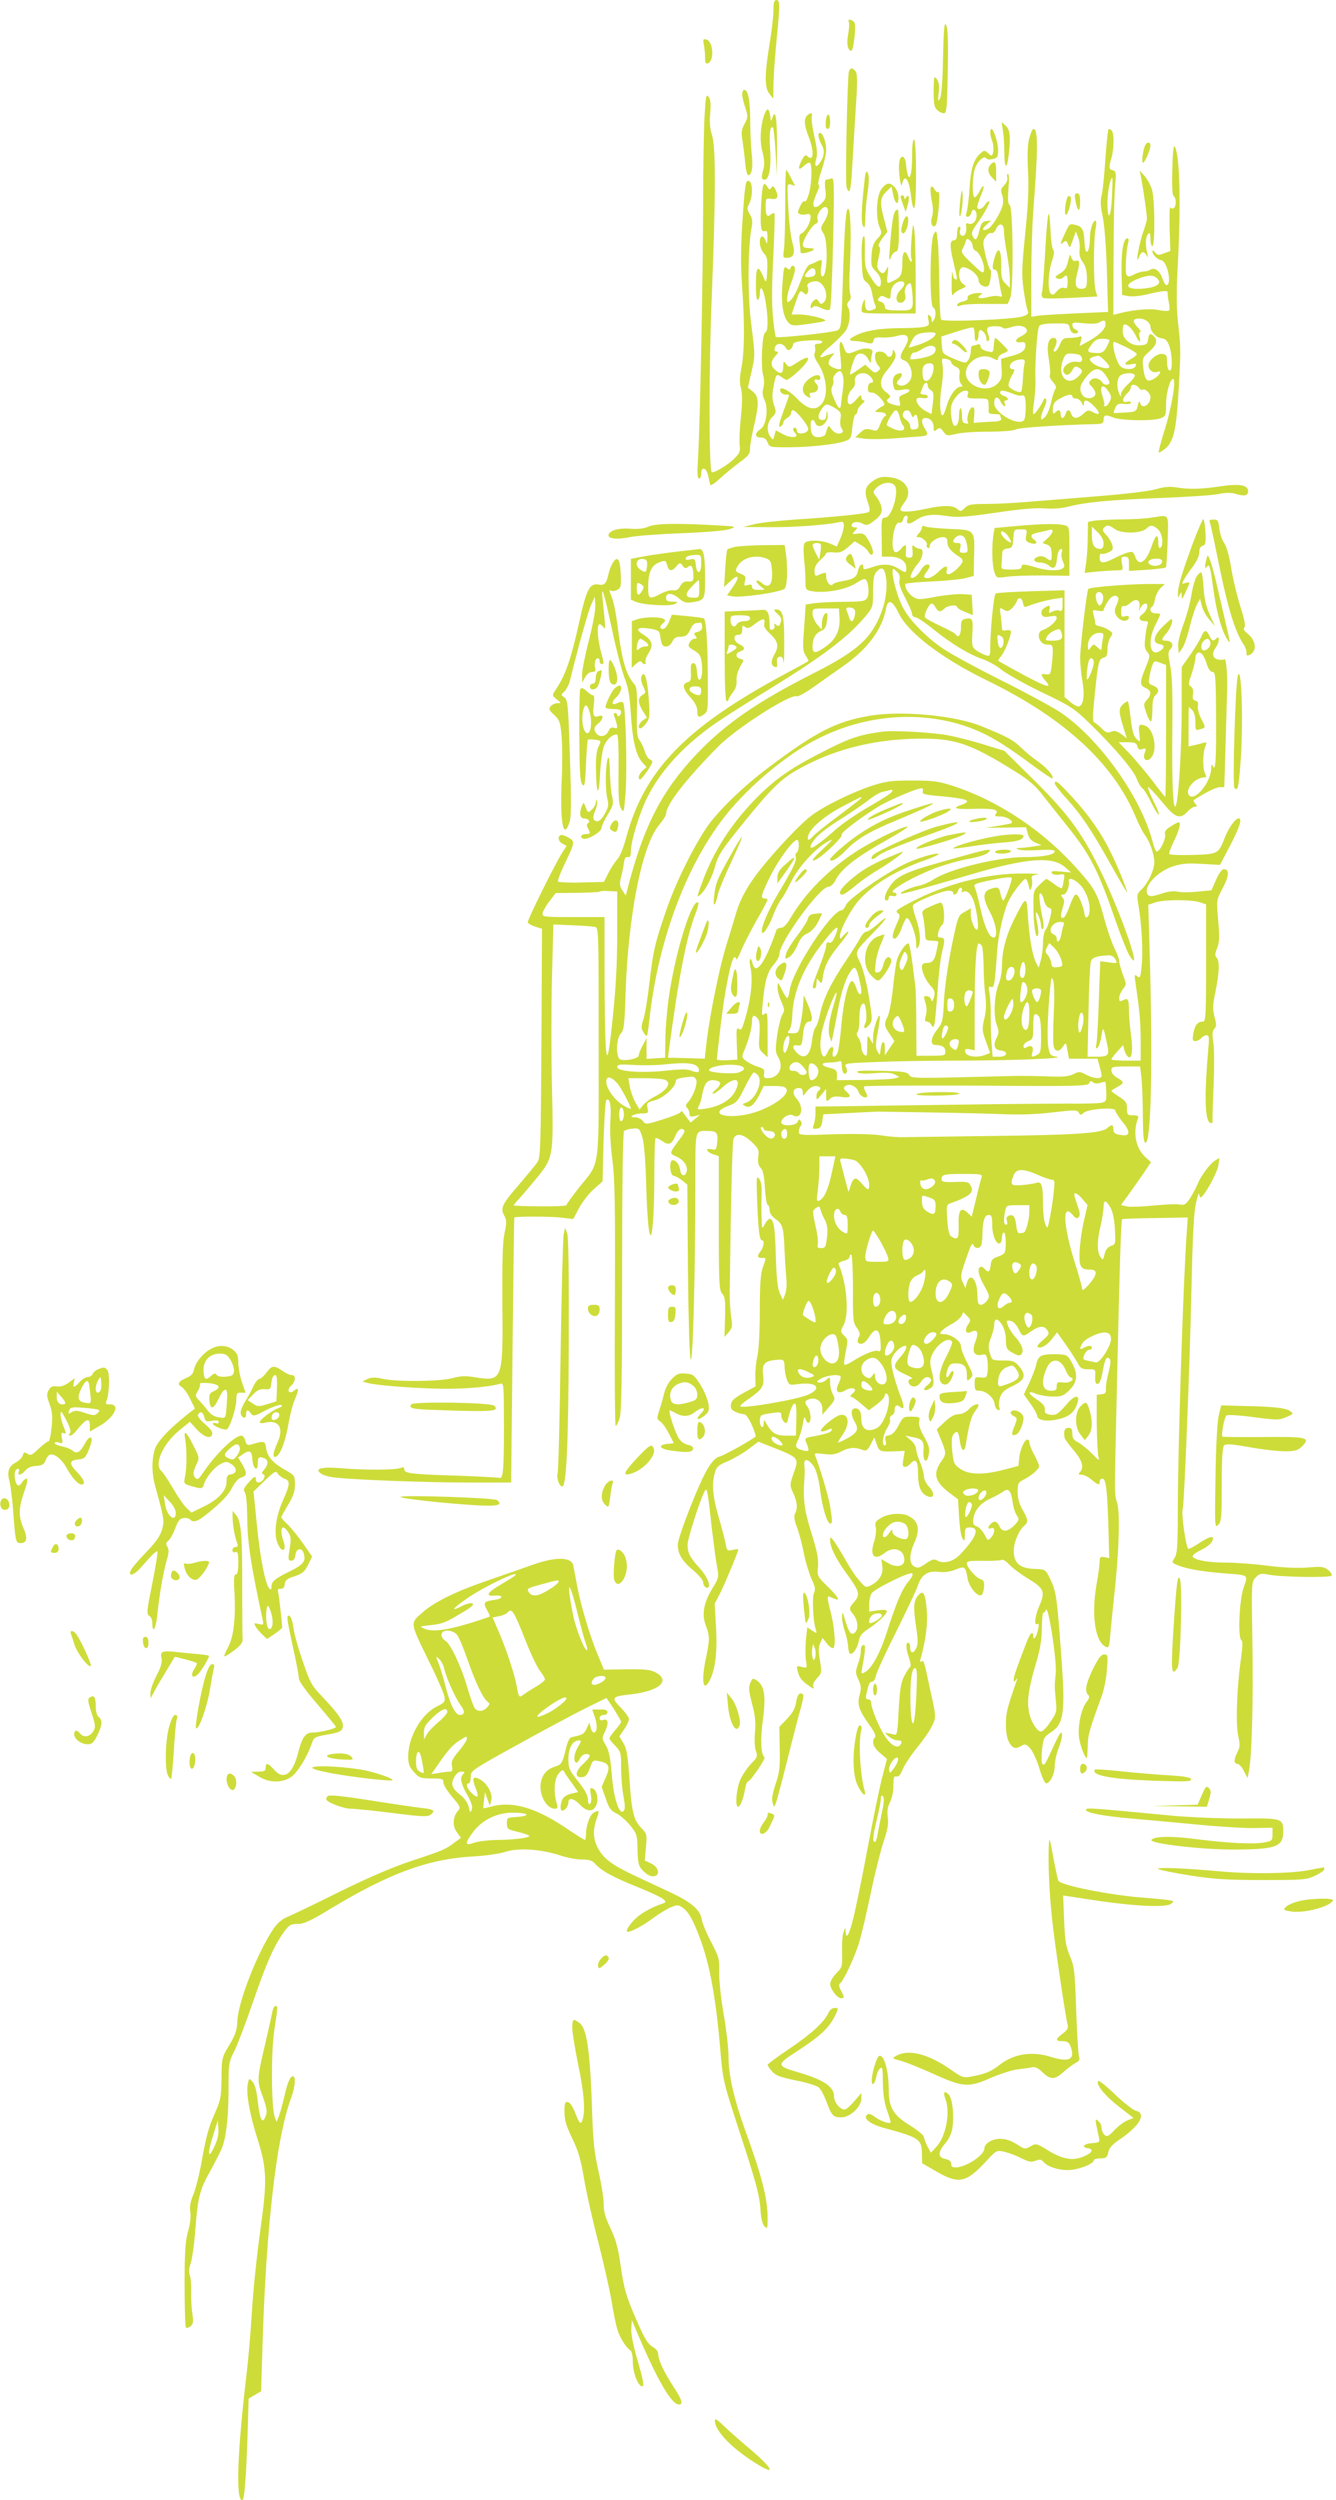 <?xml version="1.0" standalone="no"?>
<!DOCTYPE svg PUBLIC "-//W3C//DTD SVG 20010904//EN"
 "http://www.w3.org/TR/2001/REC-SVG-20010904/DTD/svg10.dtd">
<svg version="1.0" xmlns="http://www.w3.org/2000/svg"
 width="684pt" height="1280pt" viewBox="0 0 684 1280"
 preserveAspectRatio="xMidYMid meet">
<g transform="translate(0,1280) scale(0.1,-0.1)"
fill="#cddc39" stroke="none">
<path d="M3960 12748 c0 -29 -9 -107 -20 -173 -26 -158 -26 -226 0 -256 l19
-24 1 70 c0 39 7 138 15 220 19 193 19 215 0 215 -11 0 -15 -13 -15 -52z"/>
<path d="M4346 12686 c3 -8 1 -36 -4 -64 -9 -48 -1 -82 17 -82 5 0 12 32 16
71 6 55 4 73 -6 80 -20 13 -29 11 -23 -5z"/>
<path d="M4828 12504 c-2 -126 -8 -196 -16 -209 -10 -17 -11 -12 -6 30 4 37 1
55 -10 70 -14 19 -15 14 -16 -61 0 -66 3 -84 18 -97 10 -10 26 -17 34 -17 13
0 16 21 19 143 5 230 3 291 -8 311 -8 15 -12 -28 -15 -170z"/>
<path d="M3604 12570 c3 -18 6 -48 6 -66 0 -26 3 -32 15 -28 34 14 26 116 -10
122 -15 4 -17 -1 -11 -28z"/>
<path d="M4346 12433 c-8 -30 -19 -567 -12 -591 15 -46 23 -18 29 101 4 67 12
202 18 299 10 142 9 181 -1 193 -16 20 -27 19 -34 -2z"/>
<path d="M3800 12317 c0 -13 7 -44 16 -69 14 -43 14 -48 -4 -82 -16 -29 -18
-45 -11 -83 4 -27 11 -79 14 -116 4 -44 11 -67 18 -64 18 6 23 45 15 116 -4
36 -7 112 -7 168 -1 101 -11 153 -31 153 -5 0 -10 -10 -10 -23z"/>
<path d="M3607 12200 c-4 -68 -7 -270 -7 -449 -1 -365 -16 -1129 -26 -1293 -5
-78 -4 -108 5 -108 6 0 11 11 11 25 0 40 28 31 36 -12 4 -21 9 -42 11 -46 3
-4 26 11 51 35 26 24 71 60 100 82 44 32 52 43 52 69 0 18 9 69 20 115 27 115
26 151 -5 177 l-26 20 17 75 c21 93 21 84 -1 260 -18 146 -16 387 3 485 6 30
4 47 -9 68 -15 25 -15 32 -3 55 19 36 18 108 -1 115 -18 8 -21 -11 -35 -223
-7 -115 -8 -209 -1 -310 14 -194 13 -341 -3 -423 -10 -50 -10 -78 -2 -107 7
-28 7 -71 -1 -147 -6 -60 -9 -124 -6 -143 4 -31 0 -41 -29 -69 -33 -33 -106
-76 -114 -68 -15 14 -15 535 0 897 21 524 21 773 1 830 -10 30 -13 62 -9 109
4 49 2 71 -8 85 -13 17 -15 5 -21 -104z"/>
<path d="M3911 12208 c-19 -63 -22 -132 -7 -187 9 -37 11 -64 5 -85 -13 -43
-11 -56 6 -56 23 0 34 64 28 155 -6 81 0 125 15 111 3 -4 9 -62 13 -129 l6
-122 1 145 c1 151 -7 206 -23 159 -8 -23 -8 -23 -12 9 -2 17 -8 32 -13 32 -5
0 -13 -15 -19 -32z"/>
<path d="M4132 12208 c-17 -17 -15 -50 8 -108 30 -76 26 -132 -7 -99 -8 8 -15
3 -27 -19 -23 -45 -20 -59 9 -32 14 13 28 20 32 16 12 -12 9 -109 -6 -159 -8
-27 -17 -44 -21 -38 -3 6 -14 -4 -23 -24 -15 -31 -15 -36 -2 -41 8 -4 24 -4
35 -1 15 4 20 0 20 -14 0 -28 -26 -75 -45 -83 -12 -4 -15 -16 -11 -48 3 -24 5
-46 5 -51 1 -9 52 2 66 14 5 5 -4 9 -23 9 -23 0 -32 5 -32 17 0 24 47 100 66
107 10 4 14 12 10 22 -8 21 19 64 39 64 21 0 19 -37 -6 -76 -19 -31 -19 -34
-3 -59 26 -40 19 -235 -8 -219 -6 4 -8 23 -4 45 7 42 5 44 -22 30 -9 -5 -24
-12 -32 -14 -17 -5 -27 -24 -60 -109 -12 -31 -30 -64 -41 -74 -18 -16 -19 -16
-19 9 0 14 9 49 20 77 11 28 20 60 20 70 0 22 -16 27 -23 8 -3 -10 -7 -10 -19
0 -14 11 -16 2 -22 -80 -8 -103 3 -171 31 -200 17 -17 26 -17 98 -7 44 6 84
13 89 16 13 9 -81 32 -130 33 l-41 0 19 58 c24 68 24 68 43 52 12 -10 16 -9
21 3 3 9 3 21 -1 28 -9 14 12 29 42 29 43 0 72 -82 39 -109 -11 -10 -16 -8
-24 5 -9 15 -13 16 -26 5 -9 -7 -16 -21 -16 -29 0 -12 3 -13 11 -5 9 9 20 7
45 -5 21 -10 38 -12 43 -6 5 5 12 159 16 343 7 311 6 334 -10 327 -9 -3 -21
-6 -26 -6 -6 0 -7 -20 -4 -47 6 -40 3 -52 -15 -70 -30 -33 -52 -30 -44 5 4 15
13 39 20 54 8 15 10 29 5 32 -5 3 2 36 15 73 13 38 24 85 24 105 0 39 -17 88
-32 88 -13 0 -9 -30 8 -60 18 -29 15 -62 -10 -95 -19 -27 -28 -16 -17 22 7 22
4 56 -10 115 -10 46 -16 91 -13 101 6 20 -6 23 -24 5z m43 -804 c0 -13 -8 -20
-27 -22 -32 -4 -35 4 -11 30 20 22 38 19 38 -8z"/>
<path d="M4228 12180 c-2 -28 0 -40 9 -40 8 0 13 13 13 34 0 49 -17 54 -22 6z"/>
<path d="M5135 12130 c4 -25 7 -75 7 -112 0 -81 13 -90 22 -15 11 96 8 132
-15 153 l-21 19 7 -45z"/>
<path d="M5070 12121 c0 -11 5 -32 11 -47 5 -16 7 -39 4 -52 -6 -23 -7 -24
-25 -7 -19 17 -21 17 -41 -1 -34 -30 -49 -77 -55 -176 -3 -51 -10 -105 -14
-120 -7 -21 -6 -28 4 -28 8 0 16 9 19 21 7 27 27 15 27 -15 0 -28 -22 -49 -42
-41 -12 5 -14 0 -11 -17 2 -13 -1 -29 -6 -37 -12 -19 -33 -3 -26 20 4 11 2 19
-4 19 -6 0 -11 -16 -11 -35 0 -23 -5 -35 -14 -35 -24 0 -25 -26 -5 -110 22
-95 22 -90 10 -90 -6 0 -12 15 -14 33 -2 17 -4 -4 -5 -48 -1 -54 2 -75 8 -64
5 9 23 22 40 29 30 13 30 13 10 27 -29 21 -25 90 5 85 35 -7 75 -42 75 -67 0
-23 37 -43 51 -27 10 11 18 82 9 82 -4 0 -15 32 -24 72 -15 65 -15 73 0 95 8
14 21 22 28 20 8 -3 18 5 25 19 16 37 41 31 41 -10 0 -19 7 -70 15 -113 8 -43
15 -100 15 -128 l0 -49 -22 22 c-20 20 -23 33 -22 97 0 95 -21 98 -41 8 -5
-25 -3 -33 8 -33 9 0 16 -16 20 -47 4 -27 10 -59 13 -72 6 -20 4 -23 -10 -18
-10 4 -36 2 -58 -4 -42 -11 -63 -5 -38 11 12 8 11 10 -5 10 -36 0 -66 -12 -61
-25 3 -8 -7 -15 -25 -19 -16 -3 -29 -11 -29 -17 0 -7 6 -8 18 -3 9 5 67 9 129
8 l112 0 13 30 c18 42 15 465 -3 477 -9 5 -10 28 -6 83 4 43 3 76 -2 76 -5 0
-7 -9 -4 -19 3 -11 -4 -28 -16 -40 -17 -17 -19 -25 -11 -47 6 -14 7 -37 4 -52
-10 -41 -52 -110 -75 -123 -31 -16 -35 -3 -8 21 l24 21 -25 -3 c-20 -2 -27
-11 -35 -45 -13 -52 -21 -60 -34 -34 -10 17 -6 28 23 68 41 58 69 113 59 113
-5 0 -14 -9 -21 -20 -7 -11 -19 -20 -28 -20 -17 0 -14 14 12 79 18 44 10 52
-11 12 -8 -17 -20 -31 -25 -31 -13 0 -13 95 0 142 11 40 49 76 60 57 4 -6 18
-7 33 -3 24 5 27 11 27 45 0 38 -23 109 -34 109 -4 0 -6 -9 -6 -19z m-90 -581
c0 -10 7 -21 15 -24 20 -7 47 -71 43 -100 -3 -19 -10 -15 -62 35 -50 47 -57
58 -48 75 6 10 13 27 16 38 5 15 9 16 21 6 8 -7 15 -20 15 -30z"/>
<path d="M5270 12094 c-9 -32 -11 -82 -7 -167 5 -88 1 -175 -14 -322 -17 -168
-19 -213 -9 -283 6 -46 15 -94 20 -107 8 -21 5 -25 -24 -35 -48 -16 -409 -30
-418 -16 -4 6 -8 85 -9 176 -1 91 -4 192 -8 225 -6 58 -7 59 -21 35 -19 -34
-22 -367 -2 -375 14 -5 16 -44 2 -65 -8 -13 -10 -13 -10 2 0 9 -5 20 -12 24
-8 5 -9 -2 -5 -23 6 -28 3 -31 -25 -37 -17 -3 -70 -6 -118 -6 -99 0 -176 -12
-226 -36 -41 -20 -43 -29 -6 -30 15 0 41 -4 59 -9 26 -6 32 -4 35 11 2 15 11
18 43 16 22 -1 55 2 73 7 62 18 77 -4 42 -61 -25 -41 -25 -55 -1 -63 27 -8 47
-60 35 -92 -10 -29 -44 -46 -64 -33 -12 7 -11 13 5 29 20 23 15 37 -10 27 -21
-8 -29 -31 -21 -62 6 -24 10 -25 48 -19 45 8 46 -9 2 -25 -20 -8 -23 -14 -18
-35 6 -24 5 -26 -22 -19 -40 9 -53 22 -34 35 13 8 10 13 -12 30 -37 27 -36 64
0 109 44 53 54 77 43 98 -10 16 -10 16 -11 0 0 -24 -21 -34 -32 -14 -5 9 -20
16 -33 16 -20 0 -25 -5 -25 -27 0 -14 7 -34 15 -43 14 -15 14 -18 0 -30 -13
-11 -20 -9 -40 10 l-25 23 -37 -26 c-20 -15 -38 -25 -40 -24 -5 5 19 82 29 95
17 21 47 13 62 -15 14 -26 15 -26 16 -6 0 12 3 28 6 37 9 23 -35 30 -78 11
-50 -20 -54 -20 -67 15 -18 52 -28 33 -19 -37 4 -37 6 -69 3 -71 -9 -9 -56 9
-62 24 -3 8 3 24 13 36 19 21 19 21 -1 16 -11 -3 -28 -9 -37 -13 -34 -14 -18
11 36 55 29 25 63 59 75 76 22 31 28 97 12 123 -6 9 -4 19 5 29 10 9 12 21 7
36 -4 11 -6 64 -3 116 9 165 6 308 -6 320 -13 13 -20 -77 -30 -403 -6 -191 -8
-209 -26 -218 -20 -11 -309 -42 -316 -34 -2 2 -9 46 -14 97 -7 64 -7 161 1
312 6 120 9 221 6 224 -2 3 -11 0 -18 -6 -20 -17 -27 -5 -27 43 0 40 1 41 30
37 33 -5 39 12 19 50 -9 17 -13 18 -20 7 -8 -12 -11 -11 -20 4 -20 33 -26 16
-32 -87 -6 -115 -2 -147 19 -139 11 4 14 -4 13 -33 0 -34 -2 -36 -9 -16 -13
32 -30 27 -30 -10 0 -18 9 -41 20 -54 18 -18 20 -32 18 -90 -2 -48 -6 -63 -12
-49 -35 86 -46 79 -46 -26 0 -51 4 -78 10 -74 6 3 10 17 10 30 0 52 18 30 29
-35 15 -91 14 -157 -1 -162 -16 -6 -24 -170 -11 -219 6 -20 6 -48 1 -66 -6
-23 -4 -41 6 -60 21 -43 10 -130 -20 -150 -32 -20 -31 -43 1 -43 18 0 28 -7
35 -25 9 -24 12 -25 102 -25 111 0 247 15 293 31 31 11 33 15 39 73 3 34 11
63 16 64 6 2 10 10 10 19 0 8 10 23 23 34 12 10 16 18 10 19 -7 0 -13 8 -13
18 -1 13 -5 11 -23 -10 -13 -16 -28 -28 -35 -28 -20 0 -14 55 9 76 13 12 19
27 16 42 -7 38 47 57 77 26 19 -19 21 -34 4 -34 -7 0 -14 -11 -14 -25 -2 -20
3 -25 21 -25 25 0 78 -61 58 -67 -5 -2 -19 -10 -29 -18 -18 -14 -18 -14 8 -15
15 0 30 -4 33 -10 3 -5 2 -10 -3 -10 -5 0 -16 -18 -25 -40 -14 -37 -16 -39
-46 -30 -26 7 -35 5 -57 -15 l-25 -24 46 -7 c26 -3 91 -3 144 1 53 4 113 9
134 10 49 3 53 9 33 39 -21 33 -20 56 2 56 25 0 42 -20 42 -48 0 -21 2 -23 16
-11 14 11 19 10 34 -11 16 -22 20 -22 63 -12 25 7 100 12 167 12 74 0 130 5
143 12 18 9 229 23 415 27 24 1 32 5 32 19 0 29 9 31 48 15 42 -17 203 -20
245 -4 25 10 27 15 27 71 0 57 20 130 36 130 17 0 -7 -145 -41 -253 -20 -65
-35 -120 -33 -123 3 -2 16 5 30 16 45 35 59 90 71 280 13 227 13 236 -1 362
-9 79 -10 155 -2 300 17 329 10 582 -18 610 -4 4 -9 -51 -10 -121 -3 -86 0
-131 7 -135 14 -9 14 -53 0 -62 -6 -3 -14 -2 -18 4 -3 5 -4 -42 -3 -106 l4
-117 -33 -12 c-28 -11 -34 -10 -45 5 -7 9 -14 12 -14 6 0 -17 24 -42 45 -46
32 -5 57 -128 26 -128 -4 0 -13 16 -20 35 -14 40 -40 58 -62 44 -7 -5 -23 -9
-34 -9 -11 0 -33 -7 -49 -15 -24 -13 -31 -13 -38 -3 -9 13 -3 123 8 166 4 12
2 22 -4 22 -21 0 -32 -69 -30 -178 l3 -112 33 -6 c19 -4 62 1 100 10 73 18
103 20 100 9 -1 -5 1 -25 5 -46 5 -20 6 -41 3 -46 -3 -4 -28 -4 -56 2 -47 9
-133 1 -207 -19 l-23 -6 1 293 c0 162 4 327 8 368 6 66 5 74 -11 79 -21 5 -22
14 -8 62 14 48 15 129 1 143 -6 6 -13 8 -16 5 -3 -3 -10 -72 -16 -154 -5 -82
-14 -165 -19 -185 -7 -25 -6 -55 5 -105 9 -41 18 -154 22 -280 l6 -211 -159
-7 c-87 -4 -176 -9 -196 -12 l-38 -6 0 208 c0 115 5 265 10 334 25 319 25 420
1 420 -5 0 -14 -21 -21 -46z m423 -306 c-6 -107 -23 -125 -23 -24 0 53 16 134
25 124 2 -2 0 -47 -2 -100z m232 -414 c25 -25 0 -44 -67 -51 -92 -9 -111 18
-33 49 53 21 80 22 100 2z m-52 -218 c9 -7 17 -20 17 -27 0 -26 30 -58 57 -61
20 -2 29 -12 39 -38 17 -48 18 -133 2 -127 -8 2 -13 21 -13 43 0 33 -3 39 -23
42 -28 4 -72 -32 -72 -59 0 -23 24 -41 45 -33 28 11 13 -18 -18 -36 -35 -19
-46 -7 -54 57 -5 49 -4 52 31 83 37 33 45 57 24 78 -19 19 -26 14 -30 -15 -3
-24 -8 -28 -39 -31 -47 -4 -91 31 -91 71 0 16 2 30 4 33 12 11 40 -12 59 -47
22 -45 32 -50 23 -14 -4 15 -2 25 4 25 6 0 0 11 -14 25 -14 14 -22 30 -19 35
9 14 47 12 68 -4z m-213 -16 c0 -25 -32 -56 -91 -89 l-42 -23 7 27 c6 23 4 26
-9 21 -9 -3 -32 -6 -51 -6 -29 0 -36 -5 -48 -35 -8 -19 -20 -35 -26 -35 -7 0
-8 6 0 19 14 28 12 51 -5 51 -29 0 -38 -39 -25 -111 6 -38 9 -73 5 -79 -4 -6
3 -22 15 -35 16 -17 20 -28 13 -37 -5 -7 -15 -38 -22 -69 -6 -31 -21 -65 -31
-74 -18 -16 -20 -16 -20 -2 0 9 8 32 17 52 9 19 13 38 8 42 -4 5 -9 4 -11 -2
-9 -24 -44 -75 -52 -75 -5 0 -4 28 2 63 5 34 9 87 7 117 -3 78 9 254 19 270 6
9 31 14 80 14 69 1 72 0 77 -24 3 -16 12 -26 24 -27 23 -2 25 12 4 21 -8 3
-15 13 -15 22 0 14 8 15 59 9 37 -4 67 -3 78 4 26 15 33 13 33 -9z m-402 -32
c1 -8 -11 -20 -29 -29 -35 -16 -36 -36 -1 -31 16 2 22 -2 22 -16 0 -27 -21
-42 -77 -56 l-48 -13 3 -51 c3 -44 0 -55 -22 -77 -39 -39 -119 -28 -151 21
-41 64 52 147 125 111 26 -13 30 -14 30 -1 0 8 11 19 25 24 14 5 25 12 25 16
0 6 -59 64 -65 64 -2 0 -5 -17 -7 -38 -3 -38 -3 -38 -35 -30 -20 5 -33 15 -33
24 0 11 -6 14 -16 10 -9 -3 -20 -6 -25 -6 -5 0 -9 -13 -9 -28 0 -16 -6 -36
-13 -46 -12 -17 -16 -17 -73 7 -58 25 -59 26 -62 69 l-3 45 78 25 c43 14 81
24 86 21 4 -2 7 -20 7 -39 0 -21 4 -33 10 -29 6 3 10 17 10 31 0 13 4 24 8 24
14 0 32 -24 32 -43 0 -10 4 -16 10 -12 6 4 6 15 0 31 -6 14 -8 30 -4 35 7 12
71 12 78 0 3 -5 22 -3 43 4 40 14 76 6 81 -17z m-468 -16 c0 -16 -35 -39 -84
-56 -27 -9 -51 -16 -53 -16 -1 0 5 15 15 34 17 35 31 41 95 45 15 0 27 -3 27
-7z m890 -35 c0 -5 -8 -22 -17 -38 -14 -24 -23 -28 -55 -26 -44 2 -46 8 -18
45 16 21 29 28 55 28 19 0 35 -4 35 -9z m-1470 -7 c0 -5 -10 -10 -21 -10 -16
0 -20 -5 -16 -19 2 -10 1 -24 -3 -31 -4 -7 2 -27 16 -47 48 -72 57 -171 19
-213 -32 -35 -71 -26 -125 30 -46 48 -97 69 -84 35 4 -8 15 -15 25 -15 10 0
19 -1 19 -3 0 -2 -13 -40 -30 -85 -22 -61 -26 -80 -15 -76 8 4 15 12 15 20 0
7 9 18 20 24 11 6 20 17 20 25 0 8 4 15 9 15 17 0 82 -81 79 -98 -4 -23 -58
-30 -58 -8 0 9 -4 16 -10 16 -13 0 -13 -13 2 -28 23 -23 -23 -27 -63 -5 l-37
20 -7 -26 c-6 -25 -7 -25 -21 -7 -21 30 -17 74 9 100 22 22 22 26 10 62 -10
29 -11 51 -3 93 12 64 15 69 38 53 9 -7 22 -14 27 -17 6 -3 36 20 68 50 65 63
57 85 -12 39 -40 -26 -42 -26 -56 -8 -13 18 -14 17 -15 -13 0 -36 -14 -42 -42
-16 -24 21 -23 44 2 71 16 16 17 22 6 22 -9 0 -12 7 -9 20 7 26 39 26 55 1 9
-15 15 -17 25 -9 7 6 13 16 13 24 0 13 31 20 108 22 23 1 42 -2 42 -8z m1555
-27 c30 -15 55 -31 55 -36 0 -4 -13 -16 -30 -25 -38 -22 -38 -35 0 -27 25 5
29 4 24 -9 -7 -19 -54 -21 -76 -3 -22 17 -51 127 -33 127 2 0 29 -12 60 -27z
m-975 -13 c0 -13 -10 -24 -27 -31 -33 -13 -103 -24 -103 -16 0 14 13 36 19 32
4 -2 21 5 37 15 40 26 74 26 74 0z m734 -26 c9 -3 16 -14 16 -23 0 -13 -7 -17
-28 -13 -35 5 -76 -26 -67 -51 10 -24 29 -21 45 8 10 19 17 22 31 14 25 -13
24 -24 -3 -49 -53 -49 -104 2 -78 81 11 33 18 39 41 39 15 0 34 -3 43 -6z
m131 -29 c34 -33 32 -46 -7 -38 -33 6 -68 29 -68 44 0 7 18 14 43 18 4 0 19
-10 32 -24z m-785 -10 c0 -6 11 -17 23 -22 19 -9 23 -17 19 -42 -2 -17 1 -38
8 -46 10 -12 10 -15 -3 -15 -22 0 -55 -45 -69 -94 -6 -22 -15 -45 -19 -50 -16
-18 -21 68 -9 139 7 41 10 92 6 113 -6 38 -5 39 19 34 14 -2 25 -10 25 -17z
m375 -7 c-3 -13 -7 -49 -8 -80 -2 -32 -6 -60 -9 -63 -9 -9 -58 13 -64 29 -3 7
4 30 15 50 17 29 18 36 6 36 -21 0 -19 27 3 39 9 6 27 11 40 11 18 0 21 -4 17
-22z m-465 -17 c0 -35 -19 -71 -37 -71 -14 0 -18 9 -20 37 -2 38 9 53 40 53
10 0 17 -8 17 -19z m879 -40 c12 -16 21 -34 21 -40 0 -14 -27 -14 -35 -1 -14
23 -43 30 -59 15 -14 -14 -13 -18 5 -36 11 -11 19 -28 17 -37 -5 -24 -49 -28
-65 -6 -20 28 -16 52 19 95 38 48 68 51 97 10z m-1343 -7 c4 -14 3 -46 -1 -72
-4 -26 -8 -57 -9 -69 -2 -35 -13 -28 -35 23 -16 35 -18 50 -10 66 6 11 8 26 5
33 -5 15 18 45 35 45 5 0 12 -12 15 -26z m1494 3 c0 -7 -16 -27 -35 -44 -19
-17 -35 -40 -36 -50 0 -16 -1 -16 -9 2 -15 35 -11 83 8 94 25 15 72 13 72 -2z
m-1060 -52 c0 -7 7 -18 16 -23 14 -8 15 -19 10 -66 l-7 -56 -29 15 c-31 16
-55 49 -46 64 3 5 17 6 31 3 15 -2 25 0 25 7 0 6 -9 11 -21 11 -13 0 -19 5
-15 13 3 6 9 20 12 30 8 21 24 23 24 2z m1080 -10 c7 -9 15 -13 18 -11 11 11
42 -16 42 -37 0 -41 -44 -65 -53 -29 -3 12 -7 7 -12 -15 -7 -30 -10 -31 -64
-35 -31 -2 -57 -3 -59 -2 -1 1 2 12 8 26 9 20 17 23 46 20 19 -2 34 0 34 6 0
6 -9 8 -20 5 -13 -4 -20 0 -20 9 0 8 9 23 20 33 11 10 20 24 20 32 0 18 25 17
40 -2z m-154 -20 c14 -21 15 -31 6 -50 -7 -14 -17 -25 -23 -25 -7 0 -10 3 -6
6 3 3 -1 23 -8 44 -19 55 1 71 31 25z m-721 -15 c-6 -18 -2 -20 49 -20 54 0
56 -1 57 -27 1 -16 1 -34 0 -40 -1 -8 10 -13 29 -13 16 0 30 -2 30 -4 0 -2 2
-10 5 -18 4 -10 -5 -14 -32 -16 -21 -1 -54 -3 -73 -4 l-35 -3 3 42 c2 33 -1
41 -12 37 -15 -6 -30 -60 -20 -76 4 -6 -2 -8 -12 -6 -15 3 -19 12 -19 41 0 20
-3 37 -7 37 -5 0 -8 -18 -8 -39 0 -36 -14 -61 -27 -48 -11 12 -19 74 -12 101
10 37 47 76 71 76 15 0 18 -5 13 -20z m229 5 c20 -9 41 -13 46 -10 5 3 11 1
15 -5 10 -16 8 -111 -3 -122 -31 -31 -152 39 -152 87 0 34 18 40 32 11 12 -27
32 -37 22 -11 -4 8 -1 15 5 15 19 0 12 17 -9 23 -23 6 -27 27 -6 27 7 0 30 -7
50 -15z m306 -15 c0 -5 8 -10 18 -10 11 0 24 -10 30 -22 8 -18 11 -19 11 -5 1
25 19 21 53 -13 34 -35 31 -50 -7 -30 -22 12 -28 11 -48 -8 -29 -27 -54 -28
-62 -2 -3 11 -10 20 -15 20 -5 0 -12 -9 -15 -20 -3 -11 -11 -20 -16 -20 -5 0
-9 9 -9 20 0 23 -10 26 -28 8 -9 -9 -12 -7 -12 13 0 32 9 45 45 63 35 18 55
20 55 6z m-1214 -60 c29 -19 32 -24 27 -55 -3 -20 -1 -41 6 -48 6 -8 8 -17 4
-20 -13 -14 -41 -6 -56 16 -16 23 -16 23 -31 -26 -2 -8 -18 -14 -34 -15 -31
-1 -42 15 -42 66 0 25 15 30 24 7 16 -41 72 1 63 48 -4 18 -5 17 -6 -5 -1 -21
-6 -28 -21 -28 -24 0 -26 22 -4 55 20 30 27 31 70 5z m329 -42 c4 -18 12 -39
18 -46 19 -24 -7 -35 -47 -18 -20 8 -36 17 -36 20 0 17 36 76 46 76 7 0 16
-15 19 -32z m60 11 c6 -17 9 -18 16 -8 9 16 17 1 21 -41 2 -19 -2 -26 -19 -28
-17 -3 -23 2 -23 16 0 11 -10 26 -22 34 -14 9 -19 20 -15 31 9 24 34 21 42 -4z"/>
<path d="M4875 11050 c-3 -5 -1 -10 6 -10 7 0 26 -12 41 -27 34 -33 38 -12 3
22 -26 27 -40 31 -50 15z"/>
<path d="M5010 10882 c0 -26 15 -52 31 -52 11 0 31 58 24 69 -3 6 -17 11 -31
11 -20 0 -24 -5 -24 -28z"/>
<path d="M4138 10857 c-34 -28 -37 -67 -7 -86 19 -11 21 -11 16 3 -5 11 -1 16
14 16 23 0 36 27 20 43 -16 16 -14 30 4 23 9 -3 15 0 15 9 0 22 -31 18 -62 -8z"/>
<path d="M4670 12003 c0 -124 -22 -150 -32 -39 -2 16 -8 31 -15 33 -18 6 -26
-41 -17 -105 4 -31 9 -48 12 -37 12 59 36 31 46 -57 15 -116 26 -69 26 106 0
106 -4 177 -10 181 -6 4 -10 -26 -10 -82z"/>
<path d="M5864 12058 c-12 -20 -22 -98 -11 -91 11 7 37 67 37 88 0 18 -16 20
-26 3z"/>
<path d="M5072 11958 c-18 -18 -15 -45 8 -68 l20 -20 0 50 c0 51 -6 60 -28 38z"/>
<path d="M4020 11751 c0 -98 -3 -199 -6 -225 -6 -42 -5 -46 13 -46 38 0 46 23
29 82 -8 29 -17 108 -20 176 -7 122 -6 123 14 117 l21 -7 -21 41 c-11 23 -23
41 -25 41 -3 0 -5 -80 -5 -179z"/>
<path d="M4426 11874 c-16 -144 -18 -212 -8 -230 9 -15 11 -9 12 35 0 30 5 91
12 136 8 56 8 86 1 99 -8 15 -12 8 -17 -40z"/>
<path d="M5835 11922 c7 -13 37 -214 37 -242 0 -8 -9 -40 -20 -70 -21 -59 -41
-180 -21 -127 12 31 24 34 39 10 8 -14 9 -12 3 12 -10 45 -8 84 5 97 9 9 12 3
12 -25 0 -20 5 -37 10 -37 14 0 13 229 -1 285 -6 23 -24 58 -41 76 -16 19 -26
28 -23 21z"/>
<path d="M4510 11828 c-24 -39 -27 -146 -6 -193 12 -28 11 -32 -12 -57 -20
-22 -27 -41 -30 -85 -3 -52 -1 -60 22 -82 16 -16 26 -35 26 -54 0 -40 -19 -31
-54 27 -27 43 -29 54 -28 134 1 65 -2 82 -9 69 -6 -11 -9 -60 -7 -118 3 -88 5
-100 25 -114 13 -9 24 -31 28 -57 4 -24 11 -50 16 -60 6 -11 4 -18 -7 -22 -33
-13 -44 -6 -45 27 0 27 -2 29 -9 12 -5 -11 -9 -29 -9 -40 -1 -19 5 -20 138
-20 l139 0 0 190 c0 105 -3 210 -7 235 -6 42 -7 40 -14 -41 -4 -47 -5 -93 -1
-102 3 -9 3 -17 0 -17 -4 0 -11 11 -16 25 -15 40 -30 29 -30 -24 0 -64 -6 -79
-41 -96 -40 -21 -41 -20 -34 33 4 40 3 44 -6 25 -14 -27 -22 -28 -39 -8 -11
13 -11 26 -1 68 8 37 9 53 1 55 -6 2 1 19 16 40 l27 35 -16 63 c-23 86 -22
110 10 142 l27 27 9 -42 c9 -48 27 -58 27 -15 0 35 -26 72 -51 72 -11 0 -28
-14 -39 -32z m120 -481 c0 -8 -9 -22 -20 -32 -26 -24 -27 -65 -1 -65 22 0 32
20 24 49 -5 20 11 51 27 51 5 0 10 -29 12 -65 4 -75 3 -76 -85 -74 -48 1 -57
5 -57 20 0 10 -9 21 -21 24 -16 5 -18 10 -8 21 8 10 16 11 29 4 27 -14 30 -13
30 17 0 14 7 35 17 45 19 21 53 24 53 5z"/>
<path d="M4766 11841 c-4 -6 -2 -36 4 -67 8 -37 8 -64 2 -83 -11 -32 1 -62 18
-45 12 12 27 183 14 171 -4 -4 -13 2 -20 14 -7 14 -14 18 -18 10z"/>
<path d="M4916 11772 c-4 -40 -6 -76 -3 -79 8 -8 19 78 15 117 -3 25 -6 15
-12 -38z"/>
<path d="M5506 11773 c10 -58 24 -63 24 -10 0 36 -4 47 -15 47 -13 0 -15 -7
-9 -37z"/>
<path d="M4611 11793 c0 -5 6 -24 13 -43 l13 -35 10 35 c11 38 6 61 -8 39 -6
-10 -9 -11 -9 -1 0 6 -4 12 -10 12 -5 0 -10 -3 -9 -7z"/>
<path d="M5466 11792 c-11 -18 -19 -92 -9 -92 12 0 34 83 23 93 -4 5 -10 5
-14 -1z"/>
<path d="M4583 11718 c-10 -13 -18 -65 -28 -198 -4 -53 -3 -60 6 -38 5 15 17
28 25 30 13 2 16 22 16 106 0 57 -2 106 -5 108 -2 3 -9 -1 -14 -8z"/>
<path d="M5368 11704 c-4 -7 -12 -94 -17 -195 -6 -101 -13 -194 -16 -205 -4
-12 -2 -25 5 -29 6 -4 71 -4 145 0 l133 7 -9 32 c-11 38 -11 256 0 314 5 24 5
42 -1 42 -13 0 -28 -47 -28 -90 0 -74 -24 -97 -27 -27 -4 72 -11 86 -45 95
-32 8 -33 7 -55 -41 -27 -58 -28 -64 -8 -47 12 10 16 8 23 -11 8 -21 10 -20
24 21 l16 45 12 -30 c6 -16 10 -46 7 -65 -2 -24 2 -43 17 -63 14 -19 20 -43
21 -80 0 -45 -3 -52 -21 -55 -36 -5 -45 18 -29 78 15 57 13 72 -9 64 -8 -3
-16 4 -21 18 -6 20 -8 18 -17 -20 -7 -32 -17 -48 -41 -62 -26 -16 -28 -20 -13
-26 9 -4 22 -2 29 5 18 18 23 13 23 -24 0 -29 -3 -34 -18 -29 -12 4 -25 -3
-38 -18 -14 -17 -21 -20 -30 -12 -17 17 -14 107 5 165 12 35 14 53 6 62 -5 7
-11 53 -13 103 -2 49 -6 84 -10 78z"/>
<path d="M4622 11658 c-9 -28 -10 -44 -3 -51 11 -11 31 29 31 63 0 35 -16 29
-28 -12z"/>
<path d="M4470 10338 c-41 -28 -47 -51 -27 -110 12 -33 12 -45 3 -50 -15 -9
-176 -25 -376 -38 -85 -6 -180 -16 -210 -24 l-55 -14 135 -1 c124 -1 286 11
353 25 24 5 27 3 27 -19 0 -14 -8 -43 -18 -65 l-18 -40 -34 15 c-46 19 -119
20 -131 2 -6 -8 -6 -43 -2 -84 4 -38 7 -89 7 -112 -1 -34 2 -42 20 -47 65 -17
187 3 241 40 20 13 40 22 45 19 16 -10 22 -72 11 -94 -11 -19 -21 -21 -119
-22 -59 0 -127 -4 -152 -7 l-45 -7 -8 -118 c-8 -102 -7 -121 8 -143 9 -14 15
-27 13 -29 -2 -2 -55 -31 -118 -65 -509 -273 -721 -492 -814 -838 -14 -52 -33
-99 -45 -111 -11 -11 -31 -42 -45 -68 l-24 -48 -115 -3 c-63 -2 -117 1 -120 5
-3 5 12 44 33 88 55 115 55 117 19 138 -17 9 -35 15 -40 11 -16 -9 -10 -33 12
-44 l20 -11 -21 -32 c-36 -55 -181 -348 -178 -359 2 -6 19 -16 38 -22 l35 -11
-3 -584 c-3 -526 -5 -586 -20 -610 -9 -14 -54 -68 -99 -121 -84 -96 -93 -116
-69 -158 10 -19 10 -35 -1 -85 -10 -46 -12 -142 -11 -362 4 -391 1 -399 -140
-376 -48 8 -75 7 -118 -5 -66 -17 -280 -19 -355 -3 -39 9 -57 8 -78 -1 l-26
-13 30 -8 c52 -13 268 -29 402 -29 114 0 224 11 276 26 16 5 17 -10 17 -218 0
-232 -4 -272 -25 -264 -7 2 -100 7 -206 11 -243 7 -279 12 -279 32 0 12 -5 13
-22 7 -30 -10 -178 -11 -298 -1 -104 9 -142 -1 -107 -27 10 -8 41 -17 70 -20
95 -12 469 -26 688 -26 l216 0 7 677 c4 373 8 679 9 680 7 6 192 6 242 -1 l60
-7 30 57 c17 31 50 74 75 96 l45 40 5 204 c4 112 9 207 14 211 17 18 27 -26
21 -103 -3 -49 0 -126 10 -200 13 -99 15 -225 13 -742 -2 -342 0 -622 4 -622
4 0 13 17 20 38 10 28 13 201 13 749 0 457 4 716 10 722 6 6 26 12 44 13 33 3
35 1 49 -42 10 -30 17 -118 21 -267 11 -359 41 -294 41 88 0 91 3 168 6 172 4
3 19 -4 35 -15 33 -24 49 -17 69 32 12 29 33 39 44 22 3 -5 -8 -24 -23 -43
-15 -19 -33 -44 -39 -55 -10 -19 -8 -23 19 -34 39 -16 63 -52 54 -80 -9 -27
-29 -21 -33 11 -5 29 -20 49 -38 49 -20 0 -15 -80 6 -80 8 -1 27 -11 42 -23
l27 -22 3 -435 c3 -268 8 -444 14 -459 12 -26 24 455 24 915 0 266 -3 254 63
254 46 0 54 -10 49 -57 -4 -39 -6 -42 -28 -37 -35 9 -30 -12 6 -25 l30 -10 0
-342 c0 -312 2 -344 17 -362 15 -16 17 -35 15 -120 l-3 -102 22 25 c18 22 20
31 12 80 -4 30 -8 87 -7 125 5 438 13 764 19 783 11 34 50 28 94 -15 35 -33
38 -41 33 -75 -3 -28 0 -44 13 -58 12 -13 18 -42 21 -102 3 -46 9 -84 14 -86
6 -2 10 -14 10 -27 0 -15 11 -32 29 -45 38 -26 43 -45 47 -150 2 -47 6 -112 9
-145 4 -38 2 -71 -5 -90 l-12 -30 -16 35 c-11 25 -17 81 -20 190 -4 148 -11
190 -32 190 -5 0 -16 -12 -24 -27 -15 -28 -15 -27 -17 32 -1 33 -1 87 0 120 2
40 -2 67 -12 80 -14 18 -15 7 -11 -105 6 -154 12 -210 25 -210 14 0 10 -32 -6
-54 -20 -27 -19 -36 5 -36 24 0 24 3 5 -50 -11 -32 -15 -88 -15 -220 0 -102
-5 -200 -12 -231 -7 -30 -12 -77 -11 -105 l1 -52 -61 -33 c-48 -27 -63 -40
-65 -60 -2 -19 3 -28 23 -37 14 -7 34 -12 43 -12 11 0 25 -20 41 -55 13 -31
22 -57 20 -59 -18 -17 -160 -96 -182 -102 -20 -4 -39 -23 -61 -58 -43 -67
-156 -355 -156 -395 0 -46 22 -83 80 -131 27 -23 50 -50 50 -60 0 -19 17 -36
27 -26 12 12 -10 60 -46 99 -49 53 -61 78 -61 119 0 30 65 233 88 274 12 21
15 4 37 -196 9 -74 20 -160 26 -190 10 -54 10 -57 -25 -114 -44 -73 -54 -132
-32 -189 20 -53 20 -73 1 -162 -26 -121 -16 -184 19 -117 28 55 39 143 32 269
l-7 122 31 61 c26 52 90 207 90 218 0 2 -13 1 -29 -3 -28 -6 -30 -4 -36 32 -4
21 -20 83 -36 137 -30 104 -36 167 -19 227 9 30 18 38 66 58 30 13 78 41 106
62 l51 38 51 -20 c163 -65 158 -59 127 -148 -18 -53 -18 -55 0 -95 21 -46 24
-79 9 -105 -6 -13 -4 -33 9 -67 11 -27 27 -87 36 -134 9 -47 28 -107 40 -134
18 -38 21 -54 13 -69 -11 -21 -6 -144 8 -187 7 -24 7 -24 -18 -8 l-25 17 -7
-64 c-3 -35 -3 -82 0 -105 7 -41 7 -41 -21 -34 -27 7 -28 6 -21 -22 9 -34 19
-48 58 -75 23 -17 27 -17 22 -4 -4 10 3 27 19 43 24 26 25 30 15 90 -8 47 -8
69 1 89 l12 27 24 -30 c13 -16 27 -25 32 -21 13 14 6 108 -16 191 -16 63 -17
76 -5 72 8 -3 21 -9 29 -12 29 -12 15 12 -38 64 -53 52 -54 54 -49 102 3 38
-4 77 -34 172 -37 120 -44 173 -35 288 1 19 1 46 -1 60 -4 36 21 32 48 -7 14
-22 25 -61 33 -123 12 -92 36 -170 52 -170 11 0 11 10 -1 89 -9 52 -52 198
-77 260 -5 11 4 13 45 7 42 -5 59 -3 93 15 40 20 67 21 111 4 12 -5 22 3 35
29 l19 37 13 -36 c13 -37 15 -38 95 -35 l48 2 -7 -41 c-5 -33 -4 -41 8 -41 8
0 20 7 27 15 27 32 40 17 40 -45 0 -70 13 -104 46 -119 37 -17 43 13 10 48
-14 15 -26 39 -26 53 0 15 -9 47 -20 73 -11 26 -20 56 -20 68 0 12 -12 31 -27
44 l-28 23 35 -7 c52 -9 62 -20 58 -71 -4 -56 18 -70 27 -18 6 29 1 46 -24 91
-21 37 -29 63 -25 79 5 21 2 23 -38 23 -42 1 -45 -1 -68 -45 -17 -32 -32 -48
-48 -50 -20 -3 -23 -8 -18 -28 4 -14 2 -24 -4 -24 -17 0 -11 51 11 87 12 18
19 40 16 47 -3 8 1 17 9 20 8 3 14 14 14 24 0 26 11 34 27 20 25 -20 25 0 0
64 -14 35 -30 89 -37 120 -10 49 -9 60 6 83 15 23 43 45 58 45 14 0 4 -25 -24
-57 -43 -49 -39 -61 30 -92 25 -11 37 -20 27 -20 -26 -1 -18 -35 9 -39 14 -2
27 6 38 22 17 27 40 34 52 15 4 -7 -4 -20 -17 -30 -28 -21 -20 -36 10 -19 24
12 26 32 10 96 -9 34 -8 51 1 74 24 57 86 100 104 71 4 -5 -10 -39 -29 -76
-42 -78 -46 -138 -10 -143 15 -2 25 7 38 33 17 35 7 51 -12 18 -15 -28 -22
-10 -10 25 9 27 16 32 43 32 41 0 56 -16 56 -59 0 -34 1 -34 18 -18 16 17 15
21 -16 80 -18 34 -32 72 -32 85 0 26 -51 62 -89 62 -20 0 -22 2 -10 16 7 8 30
24 50 35 21 10 43 29 50 40 l11 21 20 -20 c19 -18 19 -22 5 -42 -21 -30 -12
-53 15 -39 32 17 40 -2 22 -49 -20 -50 -7 -77 32 -68 20 5 24 2 29 -26 3 -18
3 -46 1 -63 -3 -27 -7 -30 -35 -27 -29 3 -31 2 -31 -32 0 -31 3 -36 24 -36 33
0 74 -35 78 -67 2 -15 9 -29 17 -31 10 -3 12 0 7 13 -3 10 -2 33 4 51 9 26 23
39 66 59 63 30 70 55 30 102 -21 24 -31 28 -80 28 -57 0 -57 0 -68 37 -9 30
-8 46 6 81 9 23 16 52 16 64 0 36 18 36 40 1 12 -20 20 -51 20 -78 0 -40 4
-48 29 -63 36 -21 47 -21 55 -1 7 18 -8 49 -40 84 -12 14 -28 38 -33 53 -10
26 -9 28 11 25 14 -2 29 -16 40 -36 23 -48 24 -48 67 -18 43 30 68 31 85 3 9
-15 5 -23 -24 -47 -19 -16 -32 -31 -28 -35 13 -13 48 7 74 40 l26 34 44 -62
c24 -34 51 -77 61 -94 14 -28 22 -33 55 -33 37 0 37 0 35 -37 -1 -28 2 -38 12
-38 10 0 19 20 26 62 13 69 20 82 36 66 7 -7 5 -29 -6 -72 -9 -35 -15 -72 -13
-84 2 -17 -3 -23 -22 -25 l-25 -3 0 -147 c1 -81 5 -158 9 -172 7 -21 2 -18
-32 17 -23 23 -55 49 -71 58 -24 12 -31 22 -31 45 0 23 -4 30 -20 30 -19 0
-25 -15 -20 -49 1 -8 22 -37 46 -65 45 -52 56 -90 32 -114 -9 -9 -7 -12 9 -12
12 0 35 -11 51 -25 35 -29 42 -31 42 -10 0 8 6 15 14 15 18 0 25 -54 31 -251
l4 -156 -24 5 c-21 4 -25 1 -25 -22 0 -14 -7 -68 -16 -118 -27 -155 -8 -289
45 -318 18 -9 20 -5 26 68 4 42 13 136 21 207 23 210 29 406 14 459 -15 54
-15 9 -1 626 12 544 20 823 26 828 2 2 78 5 170 6 l166 3 -5 -76 c-18 -239
-46 -1118 -46 -1429 0 -179 -3 -217 -16 -237 -16 -25 -16 -25 17 -39 43 -18
130 -33 239 -41 126 -10 120 -5 97 -73 -22 -64 -31 -257 -11 -270 7 -5 6 -34
-3 -97 -21 -147 -27 -330 -14 -390 10 -46 10 -58 -3 -84 -20 -38 -20 -61 -1
-61 8 0 23 -16 33 -36 l19 -37 7 34 c15 72 23 358 18 657 -5 311 -5 313 17
336 20 21 26 22 69 14 60 -12 307 -16 319 -5 4 5 -3 18 -17 29 -21 17 -33 19
-105 13 -51 -4 -125 -1 -205 9 -68 9 -163 16 -210 16 -89 0 -155 11 -172 28
-7 7 6 19 40 36 42 21 62 41 62 62 0 12 -30 1 -70 -26 -25 -16 -50 -30 -55
-30 -12 0 -38 180 -30 202 8 22 37 746 45 1133 6 269 12 388 23 435 8 36 15
57 16 48 1 -10 4 -18 9 -18 15 1 85 127 90 164 l5 38 -26 -16 c-26 -18 -71
-80 -87 -121 -5 -13 -21 -43 -35 -66 -23 -35 -30 -40 -53 -36 -15 4 -77 1
-137 -5 -61 -6 -123 -8 -138 -4 l-28 7 31 42 c17 23 51 72 77 109 l46 68 -30
27 c-49 46 -64 126 -37 197 5 13 -1 16 -25 16 -29 0 -31 3 -31 35 0 30 -6 38
-40 60 -22 14 -40 27 -40 30 0 2 14 11 30 20 37 19 37 26 0 47 -18 10 -30 25
-30 38 0 18 6 20 74 20 l73 0 7 -57 c3 -32 7 -120 7 -195 1 -106 4 -138 14
-138 28 0 37 389 22 937 l-8 281 36 12 c44 15 184 15 227 1 l33 -11 0 -300 c0
-260 -2 -300 -15 -300 -28 0 -42 -17 -50 -59 -6 -35 -5 -41 10 -41 10 0 23 7
30 15 7 8 19 15 28 15 12 0 14 -12 8 -72 -22 -256 -17 -378 15 -378 5 0 8 3 7
8 -1 4 1 84 5 177 4 94 4 196 -1 227 -7 44 -5 60 5 71 11 11 12 22 1 61 -10
40 -10 59 5 130 20 97 22 157 6 173 -9 9 -9 19 -1 40 16 40 17 57 8 162 -8 94
-8 94 25 156 33 62 34 95 4 95 -9 0 -25 -22 -39 -54 l-24 -54 -70 -7 c-39 -4
-85 -4 -103 0 -21 5 -50 1 -85 -11 -40 -13 -57 -15 -65 -7 -34 34 42 121 128
148 44 14 76 17 148 12 l91 -5 52 99 c49 94 63 139 44 139 -18 0 -51 -47 -72
-100 -32 -82 -33 -83 -164 -87 -63 -2 -117 0 -120 5 -2 4 9 34 25 67 27 56 37
95 23 95 -4 0 -22 -9 -40 -21 -26 -16 -33 -26 -29 -42 5 -22 -27 -87 -43 -87
-5 0 -14 23 -21 51 -59 228 -276 532 -475 664 -45 29 -178 101 -296 160 -118
59 -252 131 -297 161 -91 60 -182 154 -214 221 -24 49 -49 137 -49 172 0 24 0
24 20 6 15 -13 19 -26 15 -45 -4 -18 5 -45 30 -92 19 -37 35 -74 35 -82 0 -9
7 -16 16 -16 9 0 51 -28 94 -63 95 -76 187 -131 255 -153 27 -10 68 -33 90
-51 22 -19 114 -71 204 -115 153 -73 171 -85 249 -161 125 -121 225 -239 241
-283 8 -21 21 -44 30 -50 9 -7 29 -39 45 -73 17 -34 33 -61 38 -61 5 0 -8 32
-27 70 -19 39 -31 70 -27 70 5 0 37 -34 71 -75 68 -83 91 -92 131 -50 13 14
30 25 38 25 12 0 12 3 2 15 -7 9 -11 17 -9 18 55 37 115 67 134 67 l23 0 7
228 c3 125 7 236 7 247 4 83 -3 185 -13 180 -5 -4 -21 -4 -35 -1 -27 7 -31 32
-9 62 18 24 21 64 3 46 -17 -17 -23 -15 -36 13 -15 33 -27 32 -42 -5 -7 -16
-32 -58 -56 -92 l-44 -63 0 -204 c0 -207 -15 -467 -30 -505 -14 -37 -21 116
-18 389 2 190 -1 278 -11 328 -12 61 -12 70 3 86 18 20 5 41 -26 41 -24 0 -23
6 7 42 21 25 34 68 21 68 -3 0 -23 -18 -46 -41 -46 -46 -51 -82 -12 -87 25 -4
25 -20 0 -35 -51 -33 -65 50 -23 133 14 27 25 52 25 55 0 3 -11 5 -25 5 -24 0
-35 23 -16 34 5 3 12 22 15 41 4 19 17 44 28 55 l22 20 -95 0 c-100 -1 -289
-16 -297 -25 -8 -8 -41 -290 -42 -352 0 -29 5 -84 12 -123 12 -71 5 -119 -18
-127 -6 -2 -26 8 -43 22 l-31 27 0 273 0 273 -172 -5 c-95 -3 -176 -8 -181
-12 -9 -8 -26 -181 -27 -264 0 -56 -1 -58 -22 -52 -13 4 -34 15 -48 24 -23 17
-25 23 -22 84 5 77 1 86 -33 79 -22 -4 -25 -10 -25 -43 0 -39 -13 -58 -26 -38
-3 6 -39 26 -79 44 -40 19 -76 38 -79 44 -8 12 20 71 34 71 5 0 14 -9 20 -20
13 -24 26 -25 46 -5 16 16 64 21 64 7 0 -5 18 -16 41 -25 l40 -16 -3 52 -3 52
-45 3 c-25 2 -87 -4 -138 -13 -86 -16 -94 -16 -118 0 -24 15 -46 53 -38 66 2
3 62 9 133 12 71 3 149 11 173 17 l43 11 2 95 c4 143 6 141 -124 146 -59 3
-116 8 -125 12 -12 6 -18 4 -18 -5 0 -7 -7 -21 -17 -31 -14 -16 -14 -18 0 -18
19 0 49 -28 42 -40 -3 -5 -1 -11 5 -15 5 -3 10 1 10 9 0 20 38 46 67 46 18 0
23 -6 23 -24 0 -26 16 -47 56 -73 31 -20 30 -28 -5 -64 -35 -34 -62 -39 -54
-9 8 29 -11 25 -45 -10 -17 -16 -40 -30 -51 -30 -25 0 -26 8 -6 34 19 25 19
36 1 36 -8 0 -23 -13 -32 -30 -17 -28 -42 -46 -51 -36 -6 6 15 46 37 71 25 29
32 75 11 75 -10 0 -23 6 -30 13 -10 10 -12 5 -9 -23 2 -29 0 -35 -17 -35 -17
0 -19 6 -17 33 4 37 -3 40 -27 10 -10 -12 -23 -18 -29 -14 -27 16 -5 160 22
150 8 -3 16 4 19 15 3 12 10 21 17 21 7 0 9 -8 5 -20 -8 -25 11 -27 43 -4 40
28 82 34 154 23 59 -9 94 -7 255 16 127 19 208 26 252 22 42 -3 86 0 120 9 90
23 204 34 461 44 135 5 272 14 305 20 44 9 69 9 97 0 41 -12 58 -7 58 16 0 31
-46 39 -143 24 -102 -15 -160 -16 -227 -5 -32 5 -62 2 -100 -9 -32 -10 -155
-25 -295 -36 -132 -11 -294 -24 -360 -29 -66 -6 -162 -11 -212 -11 -81 0 -96
-3 -114 -21 -19 -19 -22 -19 -38 -5 -22 20 -75 20 -161 1 -78 -17 -130 -19
-130 -4 0 6 9 22 20 36 46 59 8 122 -77 130 -39 4 -55 0 -83 -19z m110 -23
c25 -30 -14 -165 -48 -165 -18 0 -20 -7 -18 -100 l1 -100 40 0 c50 0 85 -23
85 -56 0 -29 -1 -29 -42 -4 -39 24 -80 25 -137 5 -36 -12 -41 -12 -41 0 0 27
-20 15 -27 -15 -7 -35 -21 -45 -80 -55 -24 -4 -46 -11 -49 -16 -10 -16 -34 11
-34 38 0 26 0 26 -47 6 -9 -3 -13 5 -13 24 0 20 10 38 30 56 17 15 30 31 30
35 0 4 17 6 39 4 31 -3 44 2 73 27 l34 30 33 -20 c17 -10 34 -26 37 -34 4 -8
10 -15 15 -15 15 0 10 30 -13 71 -21 36 -27 40 -55 37 -31 -4 -32 -3 -16 14
15 17 15 18 0 18 -10 0 -17 5 -17 10 0 18 30 23 55 10 20 -11 28 -10 54 9 43
31 53 53 40 88 -6 15 -17 36 -26 45 -13 15 -14 20 -2 34 27 33 79 43 99 19z
m358 -267 c5 -7 12 -28 14 -45 4 -29 2 -33 -19 -33 -20 0 -22 4 -17 25 5 21 3
25 -15 25 -24 0 -27 10 -9 28 15 15 33 15 46 0z m-736 -35 c2 -5 1 -24 -2 -43
l-6 -35 -17 32 c-9 18 -17 37 -17 43 0 11 37 14 42 3z m334 -168 c13 -89 -19
-203 -81 -288 -48 -65 -131 -124 -288 -203 -286 -144 -454 -260 -599 -413
-179 -188 -273 -370 -355 -691 l-9 -35 -18 27 c-14 22 -15 33 -7 65 6 22 13
55 15 74 3 25 8 33 20 31 12 -2 16 5 16 31 0 51 45 197 84 275 64 127 169 246
313 353 39 30 163 110 275 178 309 189 437 286 531 398 36 44 37 47 37 126 0
61 4 85 17 99 27 30 41 22 49 -27z m1112 -100 c1 -11 -2 -27 -8 -35 -9 -13
-11 -13 -20 0 -5 8 -10 25 -10 38 0 30 34 27 38 -3z m77 -5 c3 -5 -1 -22 -8
-37 -11 -20 -12 -33 -4 -50 11 -24 40 -38 57 -28 18 11 10 27 -10 20 -17 -5
-20 -2 -20 25 0 21 4 30 13 27 6 -2 22 5 34 16 29 26 52 17 47 -20 -4 -26 -4
-26 5 -5 6 12 17 22 25 22 20 0 9 -37 -16 -55 -23 -16 -16 -35 14 -35 15 0 18
-4 13 -17 -4 -10 -9 -42 -12 -71 -5 -40 -2 -56 11 -70 15 -17 14 -23 -9 -80
-31 -77 -31 -90 0 -104 30 -13 32 -34 6 -62 -17 -20 -17 -23 -1 -69 9 -26 20
-44 23 -40 4 3 7 32 7 63 0 39 5 62 15 70 23 19 18 39 -11 50 -24 9 -25 14
-19 46 3 20 10 47 15 59 8 22 12 23 39 12 l31 -11 0 -338 c0 -186 -2 -338 -4
-338 -2 0 -30 35 -62 78 -32 42 -85 105 -117 140 l-60 62 45 0 c38 0 47 -4 51
-21 4 -16 11 -19 26 -14 19 6 20 4 12 -18 -16 -41 19 -54 40 -15 24 45 2 137
-36 152 -33 12 -38 7 -32 -40 5 -46 5 -46 -15 -26 -15 14 -22 42 -29 103 -5
45 -12 85 -14 88 -3 2 -14 -4 -26 -15 -23 -21 -22 -40 5 -126 l15 -48 -29 22
c-23 16 -34 19 -51 12 -17 -8 -27 -5 -48 16 -14 15 -32 29 -38 31 -10 3 -9 36
2 144 17 167 21 182 46 188 15 4 19 14 19 44 0 21 7 48 15 60 14 21 14 23 -8
37 -12 9 -34 17 -47 20 -14 2 -24 8 -23 14 1 5 -2 24 -7 40 -8 30 -8 31 21 25
16 -3 29 -2 29 3 0 5 9 24 20 42 19 32 43 41 55 22z m-487 -29 c3 -17 8 -21
20 -16 35 15 98 32 140 39 l42 6 0 -36 c0 -29 -3 -35 -16 -30 -8 3 -25 1 -36
-5 -19 -10 -20 -9 -15 10 6 24 -2 26 -28 7 -12 -8 -16 -19 -12 -31 6 -14 14
-16 42 -11 27 5 35 4 35 -8 0 -16 -41 -52 -71 -61 -38 -12 -20 -75 22 -75 26
0 29 -3 29 -34 0 -18 -3 -53 -6 -78 -6 -41 -8 -44 -32 -40 -27 5 -25 -4 6 -40
33 -39 -18 -19 -173 67 -38 21 -72 40 -74 42 -2 1 4 11 13 22 21 23 58 119 51
131 -3 4 -14 6 -25 3 -13 -4 -20 0 -20 9 0 9 -3 37 -6 63 -7 46 -6 47 14 34
18 -11 24 -10 41 5 11 10 23 27 27 38 7 25 28 18 32 -11z m-636 -52 c48 -99
222 -231 452 -343 394 -192 646 -423 761 -700 16 -38 37 -79 47 -92 24 -30 48
-99 48 -138 -1 -40 -30 -104 -64 -138 -26 -25 -27 -28 -17 -85 16 -95 24 -237
16 -308 -6 -59 -8 -65 -23 -53 -14 12 -15 8 -8 -37 21 -145 25 -189 26 -287
l0 -108 -75 0 c-41 0 -75 3 -75 6 0 4 13 22 30 40 l30 34 6 -24 c3 -14 12 -30
19 -36 20 -17 27 34 15 115 -5 39 -10 93 -10 121 0 58 -5 67 -31 53 -16 -8
-19 -6 -19 12 0 11 9 32 19 45 19 24 19 25 0 74 -10 28 -19 59 -19 69 0 11
-11 41 -25 68 -13 26 -36 93 -51 148 -34 128 -47 153 -133 250 -175 199 -404
353 -641 431 -75 24 -100 28 -210 28 -110 0 -135 -4 -210 -28 -98 -33 -234
-99 -301 -148 -69 -49 -247 -244 -311 -340 -38 -56 -63 -108 -78 -158 -12 -41
-35 -117 -51 -168 -34 -108 -82 -344 -100 -484 l-11 -98 -94 3 -94 2 5 40 c49
370 90 581 136 698 11 27 17 52 14 55 -27 28 -106 -211 -144 -440 -12 -68 -22
-175 -24 -238 l-2 -115 -47 -3 -48 -3 0 53 0 53 -20 -38 c-11 -20 -20 -43 -20
-51 0 -15 -69 -30 -94 -20 -24 9 -22 108 2 132 16 16 20 43 25 213 14 400 85
754 172 856 19 23 35 48 35 55 0 48 98 174 266 345 96 97 376 275 404 258 6
-3 47 20 93 53 45 32 111 79 147 104 121 84 197 187 216 291 9 53 33 45 66
-24z m-304 -21 c4 -63 -18 -111 -69 -147 -54 -39 -69 -39 -69 0 0 40 16 68 44
79 17 6 25 19 29 46 4 21 4 40 2 43 -11 10 -26 -18 -27 -49 l-1 -33 -24 27
c-12 15 -23 39 -23 54 0 27 1 27 68 27 l67 0 3 -47z m77 41 c9 -13 -3 -59 -14
-59 -5 0 -11 8 -14 18 -2 9 -8 25 -12 35 -5 13 -2 17 13 17 12 0 24 -5 27 -11z
m1060 -119 c9 -30 -2 -40 -46 -40 -37 0 -39 1 -29 21 10 17 40 36 62 38 4 1 9
-8 13 -19z m211 -31 c-3 -17 -6 -38 -6 -47 0 -12 -4 -12 -21 4 -20 18 -21 18
-35 -1 -13 -18 -14 -17 -14 10 0 36 26 65 58 65 22 0 24 -3 18 -31z m-518 12
c16 -10 12 -53 -4 -58 -7 -2 -13 11 -16 32 -4 37 -2 40 20 26z m1068 -26 c7
-18 -12 -45 -32 -45 -17 0 -18 32 -2 48 16 16 27 15 34 -3z m-39 -67 c6 -7 16
-30 22 -50 8 -24 19 -38 29 -38 15 0 17 -23 18 -245 1 -219 -3 -273 -19 -232
-3 6 -6 -2 -6 -18 -2 -70 -82 -168 -112 -138 -27 27 28 93 77 93 11 0 12 4 4
19 -13 25 -13 102 0 137 10 25 9 26 -12 20 -13 -4 -34 -9 -48 -12 l-25 -6 0
101 c0 56 1 101 2 101 1 0 9 -7 17 -16 10 -9 16 -33 16 -60 0 -42 1 -45 23
-38 31 9 31 8 7 54 -12 24 -20 53 -17 66 3 15 -1 24 -13 27 -13 3 -16 12 -12
32 3 19 0 32 -11 40 -14 10 -13 16 4 65 10 30 18 64 19 76 0 34 19 44 37 22z
m-557 -38 c0 -24 -28 -95 -35 -88 -2 2 -2 28 2 56 4 34 10 52 19 52 8 0 14 -9
14 -20z m-876 -664 c-4 -10 13 -15 68 -20 163 -14 192 -25 127 -48 -47 -16
-26 -22 66 -19 99 3 132 -4 114 -25 -9 -12 -6 -14 24 -14 29 0 68 -23 56 -34
-2 -2 -33 -8 -69 -14 l-65 -10 104 1 104 2 9 -33 c6 -23 18 -37 39 -46 l31
-13 -38 -6 c-22 -4 -52 -7 -69 -8 -25 0 -27 -2 -10 -8 11 -5 57 -6 103 -3 54
3 82 1 82 -6 0 -18 -62 -30 -155 -30 -138 0 -390 -62 -470 -117 -19 -12 -51
-26 -72 -30 -37 -7 -98 -33 -91 -40 4 -4 114 26 348 95 296 88 428 98 493 40
l31 -27 -53 5 c-41 4 -52 2 -46 -8 4 -7 20 -10 37 -8 29 5 30 4 24 -30 -3 -19
-7 -37 -10 -39 -3 -3 -20 7 -39 21 -19 14 -36 26 -40 26 -3 0 -19 -14 -36 -31
-30 -29 -31 -34 -30 -112 0 -95 12 -170 23 -146 4 9 2 37 -4 64 -6 26 -8 50
-6 53 7 6 26 -44 26 -69 0 -11 4 -18 9 -15 5 3 5 24 0 48 -18 89 -23 141 -11
134 6 -3 14 -20 17 -37 4 -17 15 -33 24 -36 16 -4 17 -10 7 -53 -6 -27 -17
-55 -24 -62 -6 -6 -12 -35 -12 -62 0 -28 -5 -69 -11 -91 l-11 -39 -13 24 c-19
38 -34 121 -42 232 -7 115 -8 115 -69 -5 -42 -83 -64 -164 -64 -238 0 -31 -7
-73 -16 -94 -23 -55 -29 -162 -12 -209 13 -34 13 -44 1 -68 -20 -39 -13 -62
20 -66 41 -5 35 -32 -7 -32 l-34 0 -5 63 c-3 34 -5 98 -5 142 1 44 -2 97 -6
119 -6 32 -5 38 8 33 16 -6 19 12 31 182 7 93 35 212 61 263 21 41 73 108 84
108 5 0 12 -15 16 -32 6 -29 8 -30 14 -13 5 11 6 30 3 42 -4 18 0 22 29 26 18
2 -12 5 -67 5 -181 3 -395 -50 -576 -144 -75 -39 -87 -48 -74 -58 15 -10 14
-16 -4 -56 -25 -54 -27 -82 -6 -74 8 4 23 28 32 55 10 27 21 49 26 49 15 0 47
-84 47 -125 0 -30 3 -36 10 -25 16 24 12 82 -10 146 -11 32 -19 63 -16 69 6
16 150 75 181 75 14 0 25 -4 25 -10 0 -18 18 -10 25 10 4 11 11 18 16 14 5 -3
6 -10 3 -16 -4 -6 -2 -8 4 -5 19 12 40 -4 55 -41 18 -46 32 -152 19 -152 -13
0 -32 47 -32 80 l0 30 -32 -19 c-32 -17 -34 -21 -66 -177 -19 -94 -35 -206
-39 -274 -5 -107 -8 -117 -34 -150 -34 -41 -39 -80 -10 -80 34 0 51 -11 51
-34 0 -20 -5 -21 -74 -21 l-74 0 -1 158 c0 86 -2 176 -5 200 -21 171 -29 217
-36 217 -15 0 -50 -52 -59 -89 -5 -20 -14 -85 -20 -145 -6 -60 -18 -122 -26
-139 -20 -40 -19 -48 10 -91 l24 -36 -24 -36 -25 -37 0 39 c0 44 -17 36 -22
-11 -3 -30 -3 -30 -16 -7 -10 18 -10 36 2 99 8 43 13 80 10 82 -8 9 -34 -70
-34 -106 l-1 -38 -14 25 c-14 24 -14 22 -15 -34 0 -51 -2 -57 -15 -46 -8 7
-15 24 -15 39 0 15 -7 36 -15 48 -10 14 -12 24 -5 28 5 3 10 35 10 69 0 42 5
67 14 75 11 9 14 3 20 -35 3 -25 2 -54 -4 -63 -14 -28 0 -33 20 -8 17 22 17
28 -1 142 -11 69 -30 143 -44 174 -29 62 -33 53 69 159 73 75 82 98 15 37 -22
-19 -46 -35 -54 -35 -8 0 -22 -15 -31 -32 -9 -18 -44 -73 -76 -121 -73 -108
-114 -193 -129 -266 -6 -31 -17 -63 -24 -71 -7 -8 -15 -40 -18 -70 -9 -75 -39
-98 -77 -60 -26 26 -25 42 3 38 20 -3 23 2 27 47 6 57 15 75 36 75 18 0 12 40
-15 99 l-16 36 -3 -45 c-1 -25 -7 -69 -13 -97 -10 -50 -12 -53 -41 -53 -27 0
-29 2 -17 16 7 9 14 40 15 70 4 127 58 254 162 384 67 85 85 93 57 26 -11 -26
-21 -36 -31 -32 -9 4 -14 -1 -14 -15 0 -11 -16 -61 -35 -110 -38 -98 -40 -109
-25 -109 6 0 10 12 10 28 1 25 2 25 14 9 12 -15 14 -13 19 21 7 55 29 98 86
167 27 33 47 62 44 65 -2 3 -13 -6 -24 -19 -17 -20 -19 -21 -19 -5 0 34 58
142 102 190 74 80 187 148 331 199 43 15 75 30 73 33 -10 9 -114 -22 -181 -55
-103 -51 -278 -173 -293 -205 -7 -16 -17 -28 -22 -28 -53 0 -254 -309 -267
-410 -3 -22 -9 -40 -12 -40 -4 0 -17 19 -28 43 -21 41 -22 42 -22 12 0 -16 8
-49 19 -73 17 -38 18 -46 6 -65 -8 -12 -20 -60 -27 -106 -10 -75 -10 -87 5
-113 31 -52 3 -108 -55 -108 -17 0 -20 5 -17 24 4 20 -1 25 -33 35 -20 6 -47
20 -60 30 -23 18 -23 19 -7 57 22 51 38 112 38 147 0 30 11 35 30 12 9 -10 11
-37 8 -85 -5 -63 -3 -71 18 -91 l24 -22 0 117 c0 108 -1 117 -16 105 -15 -12
-15 -7 -9 56 10 111 24 161 56 196 16 18 29 42 29 53 0 62 207 346 251 346 10
0 25 12 33 28 34 66 104 120 274 216 57 32 101 60 98 63 -10 10 -188 -76 -268
-130 -144 -95 -259 -214 -332 -339 -18 -31 -35 -48 -47 -48 -11 0 -22 -6 -24
-12 -42 -121 -76 -187 -102 -195 -7 -3 -15 7 -19 21 -11 44 -22 28 -12 -16 13
-58 5 -146 -22 -245 -19 -69 -25 -81 -37 -71 -12 10 -14 -1 -11 -73 l3 -84
-52 -3 c-29 -2 -53 1 -53 5 0 4 9 84 20 177 21 179 55 346 71 346 5 0 9 -6 9
-12 0 -7 11 13 24 44 13 32 49 102 80 157 31 54 56 102 56 105 0 3 -7 6 -15 6
-23 0 -19 17 29 115 42 84 116 185 137 185 13 0 11 -57 -2 -65 -6 -4 -8 -14
-5 -22 7 -16 -16 -64 -87 -182 -51 -86 -87 -168 -87 -199 1 -29 36 21 60 86
12 31 29 66 39 77 10 11 32 52 51 90 36 75 127 175 191 208 28 15 25 10 -23
-35 -60 -55 -74 -77 -37 -57 38 20 138 118 128 125 -11 6 96 88 189 145 62 37
212 100 223 93 5 -3 6 -11 3 -18z m-170 -11 c-10 -8 -65 -42 -122 -75 -56 -33
-126 -82 -155 -108 -54 -49 -111 -92 -121 -92 -14 0 -4 22 25 55 17 19 72 60
122 91 50 31 113 74 140 95 27 22 61 42 75 45 15 3 32 7 37 9 19 5 19 -5 -1
-20z m-144 -20 c0 -3 -51 -42 -112 -88 -62 -46 -122 -94 -132 -105 -24 -28
-36 -28 -28 0 10 39 85 102 177 150 98 51 95 50 95 43z m770 -412 c0 -17 -36
-113 -43 -113 -4 0 -10 14 -14 30 -7 39 -14 42 -52 29 -41 -14 -41 -47 -1
-122 31 -59 40 -127 17 -127 -22 0 -47 56 -68 151 -11 51 -24 99 -29 108 -7
13 4 18 68 32 88 18 122 22 122 12z m351 -34 c31 -33 52 -94 47 -136 -4 -34
-23 -41 -26 -10 -1 13 -10 43 -20 66 -22 48 -29 44 -57 -32 -10 -26 -22 -50
-27 -53 -18 -11 -21 6 -8 46 10 32 11 42 0 55 -10 12 -10 15 4 15 15 0 33 42
28 68 -5 23 30 12 59 -19z m-2371 -228 c0 -189 -7 -314 -31 -526 -25 -223 -33
-140 -34 355 l0 235 -160 0 c-154 0 -160 1 -157 20 2 11 18 39 35 61 l32 42
109 1 c60 1 112 3 115 6 3 3 24 5 48 3 l43 -2 0 -195z m2285 22 c-4 -10 -9
-33 -12 -50 -6 -33 -23 -46 -23 -18 0 9 -7 18 -15 21 -35 14 -9 64 33 64 19 0
23 -4 17 -17z m-2400 -8 c20 -4 20 -12 20 -592 0 -672 9 -606 -99 -741 -36
-46 -66 -87 -66 -92 0 -4 -61 -7 -135 -6 -74 0 -135 3 -135 5 0 2 11 16 24 30
14 14 54 62 90 105 90 110 90 114 82 468 -4 159 -4 412 0 562 l7 273 96 -4
c53 -2 105 -6 116 -8z m1982 -97 c4 -7 8 -53 9 -103 0 -49 4 -118 9 -153 5
-44 4 -80 -6 -119 -12 -52 -11 -61 9 -115 l21 -59 -26 -10 c-42 -16 -97 -8
-101 15 -3 15 1 18 22 14 l26 -5 0 206 c0 218 8 341 21 341 4 0 11 -6 16 -12z
m404 -65 c13 -39 12 -42 -22 -45 -19 -2 -25 2 -27 22 -2 14 -11 33 -19 42 -12
13 -12 21 -3 38 l12 22 24 -23 c13 -12 28 -37 35 -56z m-796 -31 c-14 -31 -18
-34 -26 -20 -7 12 -4 29 6 55 15 34 17 36 27 19 8 -14 6 -27 -7 -54z m1076 26
c11 -20 10 -21 -33 -15 l-45 6 -7 -192 c-3 -106 -9 -208 -12 -227 -5 -27 -4
-32 5 -24 7 6 16 33 20 60 8 53 10 51 30 -46 12 -53 5 -60 -57 -60 l-44 0 5
233 c2 127 8 242 12 254 7 21 26 28 87 32 19 1 31 -6 39 -21z m-461 -53 c0
-35 -14 -53 -25 -35 -10 16 4 82 16 75 5 -4 9 -21 9 -40z m-851 -47 c6 -26 11
-54 11 -62 0 -28 -17 -17 -26 16 -5 17 -14 33 -20 35 -19 6 -45 -99 -56 -222
-6 -66 -14 -130 -19 -142 -12 -32 -33 -30 -25 2 4 15 2 25 -4 25 -6 0 -16 -11
-22 -25 -14 -32 -26 -32 -34 1 -11 43 1 115 37 212 38 104 57 124 28 30 -25
-84 -32 -138 -21 -167 l9 -25 6 25 c3 13 15 75 27 138 19 103 43 172 73 209
14 17 22 6 36 -50z m794 50 c7 -20 -11 -58 -28 -58 -16 0 -18 12 -9 48 7 24
29 30 37 10z m202 -230 c-4 -80 -4 -156 0 -167 8 -27 29 -27 48 2 15 22 15 21
22 -20 l8 -43 73 0 73 0 10 -37 c6 -21 11 -44 11 -50 0 -19 -40 -16 -79 5 -32
17 -37 17 -65 3 -24 -12 -53 -15 -126 -12 -52 2 -124 3 -160 3 -553 -14 -541
-14 -555 5 -12 16 -32 18 -147 21 -96 2 -129 0 -118 -8 9 -7 43 -8 91 -4 54 4
84 2 100 -7 l24 -13 -25 -7 c-14 -4 -86 -7 -160 -8 l-136 -1 1 27 c0 23 -5 28
-37 36 -47 11 -49 27 -4 27 19 0 41 3 50 6 12 5 16 -1 16 -24 0 -32 14 -50 25
-32 3 5 1 18 -4 28 -10 18 -2 19 156 25 91 4 275 7 408 7 269 0 569 11 515 20
-32 5 -35 8 -43 50 -7 43 -3 175 10 305 5 52 7 57 15 35 6 -15 7 -84 3 -172z
m-135 123 c0 -29 -24 -70 -35 -60 -3 4 -3 30 1 58 5 42 9 49 20 40 8 -6 14
-24 14 -38z m70 -3 c0 -23 -12 -58 -20 -58 -10 0 -31 50 -25 61 9 14 45 11 45
-3z m-350 -8 c0 -9 -20 -60 -28 -70 -8 -11 -18 23 -14 50 3 21 10 30 23 30 11
0 19 -4 19 -10z m-95 -65 c0 -20 -6 -31 -17 -33 -15 -3 -18 4 -18 33 0 29 3
36 18 33 11 -2 17 -13 17 -33z m290 -44 c-17 -33 -35 -41 -35 -16 0 9 10 35
22 58 22 40 23 41 26 15 2 -15 -4 -40 -13 -57z m95 7 c0 -74 -9 -102 -26 -87
-17 14 -18 64 -3 108 16 47 29 38 29 -21z m275 -57 c-4 -22 -11 -43 -16 -47
-10 -6 -12 49 -3 84 11 39 27 8 19 -37z m-227 37 c8 -8 12 -45 12 -100 0 -76
-2 -89 -19 -98 -28 -14 -33 -13 -26 10 9 29 -2 42 -26 30 -15 -9 -19 -7 -19 5
0 8 11 20 25 25 23 9 25 14 25 75 0 65 6 75 28 53z m-702 -33 c20 -48 18 -54
-13 -46 -31 8 -42 43 -23 67 17 20 19 18 36 -21z m237 -21 c3 -4 -1 -20 -9
-36 -19 -36 -28 -31 -19 11 6 30 15 38 28 25z m-816 -94 c-6 -22 -15 -40 -19
-40 -12 0 -10 48 3 71 17 32 27 12 16 -31z m872 18 c0 -7 -4 -21 -7 -31 -7
-15 -10 -16 -26 -4 -12 9 -17 20 -13 31 7 19 47 22 46 4z m-779 -157 c0 -16
-29 -20 -41 -5 -6 8 -19 13 -27 12 -27 -5 -26 31 0 41 18 7 28 3 46 -16 12
-13 22 -28 22 -32z m-580 40 c14 -4 26 -15 28 -24 4 -19 -6 -21 -43 -7 -17 7
-58 6 -124 -1 -123 -14 -251 -5 -251 18 0 14 12 15 83 11 45 -3 114 -2 152 2
93 9 125 9 155 1z m640 -34 c0 -25 -17 -47 -37 -47 -13 0 -19 71 -7 83 13 12
44 -14 44 -36z m-402 27 c29 -8 28 -22 -4 -34 -28 -11 -154 -2 -154 11 0 21
106 36 158 23z m90 -46 c32 -32 -8 -127 -60 -144 -18 -5 -19 -8 -5 -15 25 -15
46 1 73 52 l24 49 55 0 c41 0 57 -4 62 -16 14 -36 -96 -106 -201 -129 -124
-25 -196 7 -96 44 41 15 48 22 83 94 21 42 42 77 46 77 4 0 12 -5 19 -12z
m-717 -45 c16 -17 69 -116 69 -128 0 -3 -12 1 -27 9 -58 30 -110 106 -97 141
7 17 29 8 55 -22z m404 18 c7 -22 -17 -86 -42 -113 -13 -14 -14 -21 -5 -30 7
-7 12 -20 12 -30 0 -15 5 -17 28 -12 l27 7 -25 -20 -24 -20 -20 26 c-11 14
-21 28 -23 31 -2 2 -7 0 -11 -6 -4 -5 -45 -22 -92 -36 -83 -26 -85 -26 -99 -7
-7 10 -25 19 -40 19 -20 0 -23 2 -11 10 8 5 30 10 48 10 31 0 33 2 27 28 -5
26 -3 28 38 39 45 12 107 69 107 98 0 12 17 17 82 23 9 1 19 -7 23 -17z m-167
3 c45 -12 22 -54 -48 -89 -19 -9 -44 -28 -56 -41 l-20 -24 -22 38 c-11 21 -24
57 -28 80 l-7 42 79 0 c44 0 89 -3 102 -6z m288 -16 c4 -6 -4 -21 -20 -35 -15
-12 -22 -23 -15 -23 6 0 29 16 50 35 48 43 84 48 75 9 -16 -63 -74 -106 -165
-120 -40 -6 -43 -6 -34 12 6 10 13 33 16 49 12 66 25 85 56 85 16 0 33 -5 37
-12z m1946 -2 c13 4 25 6 27 6 1 -1 4 -24 5 -52 1 -47 0 -50 -27 -56 -16 -3
-92 -5 -170 -4 -78 0 -351 -2 -607 -6 -256 -3 -514 -7 -575 -8 l-110 -1 0 -35
c0 -19 -4 -45 -9 -58 -7 -21 -5 -23 16 -20 18 2 24 11 28 38 l5 35 135 7 c74
4 140 7 145 7 6 0 120 -2 255 -4 135 -2 306 -6 380 -9 92 -4 175 -1 260 9 112
13 125 13 133 -1 8 -14 11 -14 25 -1 23 20 162 30 162 12 0 -7 16 -32 35 -56
41 -48 42 -75 5 -71 -40 4 -50 10 -50 32 0 24 -8 25 -32 4 -28 -26 -166 -35
-618 -40 -223 -3 -421 -6 -440 -6 -19 0 -66 4 -103 10 -40 6 -141 8 -243 5
-168 -6 -174 -5 -174 13 0 11 4 24 10 30 5 5 6 15 0 24 -8 12 -10 12 -16 -3
-8 -22 -84 -25 -84 -3 0 22 40 47 59 36 46 -24 60 41 18 87 -23 26 -17 53 13
53 14 0 20 -7 20 -22 1 -22 1 -22 21 5 13 16 30 27 45 27 24 0 32 -14 14 -25
-5 -3 -10 -16 -10 -28 0 -20 2 -20 25 8 l24 30 1 -34 c0 -33 1 -33 19 -17 14
13 28 15 60 10 43 -7 53 3 26 26 -19 16 -19 26 1 34 21 8 51 -9 59 -33 6 -20
33 -36 44 -26 3 3 -1 15 -8 26 -7 12 -9 24 -6 27 4 4 263 5 576 4 518 -4 569
-2 575 12 5 13 10 14 20 5 7 -6 23 -8 36 -3z m-2440 -143 c6 -24 -1 -53 -13
-53 -5 0 -9 16 -9 35 0 36 15 48 22 18z m718 -93 c0 -5 11 -10 24 -10 29 0 43
-17 27 -33 -8 -8 -16 -8 -28 -1 -23 14 -48 54 -34 54 6 0 11 -4 11 -10z m120
-25 c0 -16 -6 -25 -15 -25 -15 0 -21 31 -8 43 13 14 23 6 23 -18z m228 -202
c-18 -85 -40 -132 -67 -141 -10 -3 -11 8 -4 54 4 33 8 85 8 117 l0 57 41 0 41
0 -19 -87z m114 68 c30 -7 78 -84 78 -127 0 -31 -6 -30 -37 6 -31 37 -43 35
-58 -10 l-11 -33 -17 64 c-9 35 -19 74 -23 87 -5 19 -3 22 17 21 13 -1 36 -4
51 -8z m942 -76 c31 -14 64 -25 72 -25 14 0 15 -9 9 -62 -3 -35 -12 -92 -19
-128 -12 -63 -13 -64 -24 -37 -7 16 -12 61 -12 100 0 99 -7 121 -34 111 -11
-3 -45 -9 -73 -11 -58 -5 -63 1 -43 51 13 34 49 34 124 1z m-288 -10 c-3 -9
-16 -58 -28 -110 l-23 -94 -22 21 c-34 32 -48 12 -45 -67 2 -67 -5 -76 -38
-55 -10 6 -17 33 -20 86 -5 74 -5 77 20 85 98 36 119 54 99 90 -9 18 -19 20
-75 18 -69 -3 -80 1 -71 26 5 12 26 15 108 15 87 0 100 -2 95 -15z m-239 -22
c6 -17 -28 -44 -51 -41 -13 2 -22 12 -24 27 -2 13 0 21 5 18 4 -2 17 -1 28 4
24 9 37 7 42 -8z m756 -93 l25 -29 -20 -88 c-11 -48 -20 -119 -21 -156 -2 -74
6 -87 56 -87 38 0 35 -27 -8 -76 -24 -27 -34 -34 -35 -22 0 9 -17 72 -39 140
-58 186 -63 304 -9 238 14 -18 22 -20 30 -12 9 9 8 23 -5 59 -9 27 -17 51 -17
56 0 16 19 6 43 -23z m-784 9 c26 -9 31 -16 31 -43 0 -41 -7 -48 -34 -34 -28
15 -36 28 -36 61 0 31 -2 30 39 16z m926 -51 c12 -21 20 -58 23 -110 4 -76 4
-78 -21 -87 -17 -7 -27 -20 -32 -42 -7 -31 -8 -32 -21 -14 -18 24 -18 84 1
160 8 33 14 75 15 93 0 41 11 41 35 0z m-1461 -65 c12 -25 15 -46 10 -88 -6
-49 -9 -55 -29 -55 -18 0 -22 4 -18 20 3 10 -2 54 -12 95 -16 74 -16 77 2 90
16 12 19 11 24 -8 3 -12 13 -37 23 -54z m1046 45 c0 -43 -18 -108 -30 -109 -6
-1 -15 -2 -21 -3 -7 -1 -14 17 -16 39 -5 46 -15 60 -38 51 -11 -4 -14 -12 -10
-26 4 -11 2 -20 -4 -20 -12 0 -14 23 -5 69 6 30 7 31 65 31 l59 0 0 -32z
m-966 -3 c3 -8 12 -15 21 -15 11 0 15 -12 15 -50 0 -47 -1 -50 -19 -40 -31 16
-51 51 -51 87 0 35 23 47 34 18z m776 -68 c0 -53 22 -103 41 -92 5 4 9 17 9
31 0 13 5 24 10 24 11 0 13 -90 2 -105 -4 -6 -20 -15 -37 -20 -24 -8 -31 -17
-33 -43 -4 -35 -13 -40 -32 -17 -7 8 -16 12 -21 9 -17 -10 -9 -46 21 -98 27
-49 28 -54 14 -74 -8 -12 -23 -22 -32 -22 -14 0 -17 10 -18 54 -1 78 -39 116
-55 55 l-6 -24 -13 28 c-15 30 -13 42 28 156 13 38 20 49 25 38 8 -21 33 -22
41 -1 3 9 6 33 6 54 0 66 11 100 31 100 16 0 19 -8 19 -53z m-572 -83 c17 -31
35 -67 38 -80 6 -23 5 -24 -55 -24 -59 0 -61 1 -61 27 0 28 32 133 40 133 3 0
20 -25 38 -56z m170 -40 c4 -28 -18 -54 -45 -54 -14 0 -18 64 -7 95 10 25 48
-5 52 -41z m-311 -204 c-1 -157 1 -172 20 -198 14 -19 18 -33 12 -43 -14 -23
-10 -39 10 -39 11 0 29 15 41 36 33 52 54 42 58 -25 3 -46 1 -53 -13 -47 -17
6 -74 -17 -133 -55 -18 -12 -36 -19 -39 -15 -3 3 0 33 7 66 12 58 12 63 -8 82
-20 20 -20 22 -4 52 31 56 18 213 -24 313 -3 6 8 14 25 18 18 4 31 13 31 21 0
9 4 13 9 10 4 -3 8 -82 8 -176z m851 131 c12 -7 12 -12 1 -30 -17 -26 -26 -27
-34 -1 -10 33 6 48 33 31z m87 -11 c10 -17 -5 -70 -21 -70 -9 0 -14 11 -14 33
0 43 19 63 35 37z m-1025 -30 c0 -20 -37 -66 -46 -57 -8 8 24 77 35 77 6 0 11
-9 11 -20z m450 -58 c-11 -47 -56 -106 -72 -96 -11 7 -10 67 2 99 5 14 21 30
34 35 13 5 28 14 32 21 14 24 17 -9 4 -59z m133 6 c15 -12 15 -16 -2 -54 -29
-63 -70 -67 -71 -7 0 61 34 90 73 61z m-358 -77 c7 -24 -4 -51 -21 -51 -9 0
-14 12 -14 35 0 38 24 50 35 16z m659 3 c19 -18 21 -34 4 -34 -6 0 -20 -8 -30
-17 -27 -24 -40 -5 -23 35 16 36 26 39 49 16z m-1006 -51 c16 -44 23 -83 14
-83 -6 0 -38 19 -60 36 -7 5 19 74 28 74 4 0 12 -12 18 -27z m430 -46 c5 -25
-16 -47 -45 -47 -21 0 -23 3 -17 23 14 48 55 63 62 24z m690 4 c14 -8 7 -57
-9 -67 -12 -7 -30 42 -23 61 7 17 13 18 32 6z m-640 -23 c-2 -13 -11 -24 -20
-26 -21 -4 -24 18 -6 36 19 19 30 14 26 -10z m155 -75 c9 -9 -33 -53 -50 -53
-18 0 -16 25 3 44 16 17 36 21 47 9z m895 -25 c4 -33 -56 -128 -78 -123 -8 2
-27 6 -42 9 -25 6 -26 8 -16 31 6 14 17 25 25 25 7 0 13 5 13 10 0 13 -16 13
-41 0 -22 -12 -24 -7 -8 22 13 25 86 59 119 56 19 -2 26 -10 28 -30z m-1405 5
c23 -82 14 -133 -23 -133 -28 0 -60 39 -60 74 0 53 71 103 83 59z m295 -42 c3
-21 -20 -50 -40 -51 -12 0 -10 26 4 55 13 30 32 28 36 -4z m142 -37 c24 -62 6
-90 -47 -75 -23 7 -28 13 -27 37 1 16 7 42 13 57 9 24 14 26 31 17 12 -6 25
-22 30 -36z m-530 -38 c0 -24 -16 -43 -27 -32 -8 8 6 56 17 56 6 0 10 -11 10
-24z m325 -23 c28 -42 33 -91 10 -99 -20 -8 -45 13 -45 40 -1 20 -1 20 -14 3
-12 -16 -17 -16 -35 -5 -28 17 -28 62 1 82 35 25 55 19 83 -21z m-498 -10 c0
-21 6 -51 12 -67 11 -27 14 -28 57 -22 95 13 126 -21 52 -54 -58 -26 -348 -75
-348 -59 0 5 19 21 43 37 71 50 81 65 74 121 -7 62 8 76 83 80 23 1 25 -3 27
-36z m1189 -18 c24 -36 7 -54 -73 -79 -20 -6 -23 -4 -23 19 0 35 17 64 43 75
32 13 35 12 53 -15z m-1063 -12 c29 -14 30 -17 12 -23 -27 -10 -54 -1 -66 21
-13 25 9 26 54 2z m160 -19 c3 -4 -1 -20 -9 -36 -21 -41 -5 -59 34 -36 36 22
68 7 37 -16 -11 -9 -15 -16 -9 -16 6 0 29 -16 51 -35 l41 -35 41 30 c22 17 41
37 41 46 0 8 5 12 10 9 31 -19 -7 -152 -49 -175 -49 -26 -81 -8 -81 45 0 36
-10 55 -31 55 -24 0 -25 -32 -2 -71 22 -37 12 -56 -45 -86 -23 -12 -42 -20
-42 -18 0 2 11 21 25 41 39 57 30 111 -16 99 -29 -8 -105 -72 -96 -82 4 -3 19
-1 33 6 20 9 25 9 22 -1 -4 -12 -30 -20 -101 -33 -31 -5 -37 -9 -32 -23 21
-50 20 -55 -11 -48 -42 11 -46 19 -28 54 9 18 19 54 24 80 6 39 9 43 15 25 4
-13 11 -20 16 -17 15 9 10 58 -7 83 -14 19 -14 25 -3 32 36 23 79 0 79 -43 l0
-31 34 39 c32 37 33 41 20 66 -8 15 -14 41 -14 59 0 31 -1 32 -19 15 -11 -10
-28 -16 -38 -14 -15 3 -13 7 12 21 30 16 86 23 98 11z m148 -45 c25 -25 19
-34 -16 -25 -16 4 -25 13 -25 26 0 26 15 25 41 -1z m-374 -180 l-2 -79 -51 0
c-52 0 -74 14 -102 65 -11 19 -11 19 -12 -3 0 -13 -4 -20 -10 -17 -13 8 -13
52 -1 59 5 4 30 9 55 12 42 6 46 5 46 -13 0 -11 7 -26 15 -33 12 -10 15 -7 20
17 11 49 27 83 36 77 5 -3 8 -41 6 -85z m-77 -113 c9 -12 9 -16 1 -16 -22 0
-51 20 -51 36 0 17 28 6 50 -20z m174 -1100 c-7 -20 -7 -20 -14 -2 -3 11 -4
31 -2 45 l5 25 9 -23 c5 -13 5 -33 2 -45z"/>
<path d="M4342 9958 c-18 -18 -14 -31 14 -51 l25 -19 -7 29 c-11 46 -18 55
-32 41z"/>
<path d="M4455 9136 c-173 -29 -277 -82 -520 -265 -129 -96 -263 -226 -319
-310 -71 -106 -159 -286 -205 -421 -59 -172 -67 -208 -86 -371 -9 -79 -23
-164 -31 -188 -13 -40 -12 -47 3 -70 17 -26 17 -25 29 80 43 380 176 747 362
999 121 165 331 344 501 429 242 122 519 144 758 62 99 -34 184 -83 329 -191
59 -44 110 -78 112 -75 10 10 -32 58 -76 88 -26 18 -65 50 -87 72 -37 36 -69
54 -200 107 -134 55 -409 81 -570 54z"/>
<path d="M4515 9054 c-113 -16 -160 -31 -279 -91 -179 -90 -257 -143 -357
-242 -132 -133 -226 -278 -285 -441 -28 -77 -28 -76 -8 -60 26 22 62 92 77
151 11 43 32 77 98 160 204 254 238 287 372 355 155 79 333 123 522 131 224 9
301 -15 551 -172 63 -40 97 -69 138 -123 30 -38 81 -103 114 -144 124 -153
162 -227 256 -499 26 -74 56 -150 67 -168 80 -132 -45 227 -157 452 -92 184
-161 275 -330 443 l-152 150 -104 32 c-57 18 -139 39 -182 47 -81 16 -286 27
-341 19z"/>
<path d="M5400 8789 c0 -6 27 -41 60 -77 77 -85 128 -161 229 -342 45 -80 81
-142 81 -138 0 16 -50 138 -85 208 -49 99 -110 186 -198 282 -70 76 -87 89
-87 67z"/>
<path d="M3738 8417 c-68 -122 -74 -136 -82 -207 -7 -59 6 -52 19 10 4 19 34
93 67 163 33 70 59 130 56 132 -2 2 -29 -42 -60 -98z"/>
<path d="M3616 8075 c-5 -11 -19 -49 -32 -84 -14 -35 -23 -65 -21 -68 7 -6 43
57 57 99 13 42 9 90 -4 53z"/>
<path d="M3494 7563 c-12 -40 -18 -73 -14 -73 12 0 42 96 38 122 -2 15 -11 -3
-24 -49z"/>
<path d="M4560 8667 c-69 -27 -123 -57 -117 -63 6 -6 177 72 177 80 0 7 5 9
-60 -17z"/>
<path d="M4664 8655 c-116 -38 -184 -71 -269 -128 -64 -44 -145 -115 -145
-127 0 -18 40 4 75 41 59 62 119 99 264 159 220 92 250 113 75 55z"/>
<path d="M4798 8646 c-42 -15 -92 -45 -86 -52 7 -6 115 33 140 50 21 15 21 16
3 16 -11 -1 -37 -7 -57 -14z"/>
<path d="M5007 8610 c-53 -10 -61 -24 -9 -17 41 5 61 13 51 20 -2 2 -21 0 -42
-3z"/>
<path d="M4801 8570 c-72 -19 -302 -121 -330 -147 -8 -7 -12 -16 -8 -19 4 -4
15 0 25 9 24 22 103 55 262 112 181 63 206 85 51 45z"/>
<path d="M4856 8524 c-64 -14 -173 -60 -164 -69 6 -6 206 53 237 70 33 18 15
17 -73 -1z"/>
<path d="M5125 8523 c-88 -11 -245 -54 -245 -67 0 -1 42 3 93 11 50 8 126 17
167 20 72 5 100 15 100 34 0 9 -55 10 -115 2z"/>
<path d="M4985 8433 c-27 -7 -105 -29 -172 -48 -171 -48 -220 -70 -254 -118
-29 -40 -38 -77 -19 -77 6 0 10 6 10 14 0 9 7 12 20 9 11 -3 20 0 20 6 0 6 -4
11 -10 11 -46 0 77 74 205 124 50 19 128 41 174 49 46 8 90 22 99 31 15 15 15
16 -3 15 -11 -1 -42 -8 -70 -16z"/>
<path d="M5095 8440 c-4 -6 10 -10 34 -10 22 0 43 5 46 10 4 6 -10 10 -34 10
-22 0 -43 -4 -46 -10z"/>
<path d="M4549 8411 c-89 -37 -144 -70 -201 -121 -47 -41 -61 -70 -35 -70 7 0
37 20 66 45 29 25 84 63 122 85 60 36 133 90 119 89 -3 0 -35 -13 -71 -28z"/>
<path d="M4020 8374 c-30 -27 -40 -44 -40 -67 l0 -30 28 39 c74 102 77 117 12
58z"/>
<path d="M4092 8320 c-31 -41 -27 -49 8 -15 17 16 30 32 30 37 0 17 -17 7 -38
-22z"/>
<path d="M4761 8158 c-41 -19 -43 -21 -35 -51 4 -18 8 -52 10 -77 1 -44 2 -45
35 -46 19 0 33 -3 33 -7 -1 -4 -5 -24 -9 -45 -9 -47 -21 -62 -51 -62 -17 0
-24 -6 -24 -20 0 -27 20 -71 47 -100 18 -20 21 -31 15 -55 -7 -23 -10 -26 -15
-12 -3 9 -13 17 -22 17 -18 0 -17 3 -6 -38 6 -18 6 -45 1 -62 -7 -23 -5 -30 5
-30 8 0 18 -7 23 -17 9 -15 10 -14 16 3 3 10 10 87 16 169 5 83 16 175 24 205
15 59 14 70 -11 70 -12 0 -14 6 -9 28 4 15 13 32 20 37 17 13 9 115 -8 114 -6
0 -31 -10 -55 -21z"/>
<path d="M4458 8105 c-29 -34 -36 -55 -18 -55 6 0 10 7 10 15 0 8 19 28 42 45
36 26 38 30 17 29 -14 0 -35 -14 -51 -34z"/>
<path d="M4173 8122 c-23 -2 -33 -9 -37 -26 -3 -13 -28 -52 -55 -87 -27 -35
-53 -77 -57 -93 -6 -27 -6 -28 16 -16 12 6 31 33 42 59 14 35 28 52 51 62 20
9 40 30 55 58 12 24 21 44 20 45 -2 1 -17 0 -35 -2z"/>
<path d="M4493 8005 c-65 -27 -86 -136 -37 -194 14 -17 32 -31 39 -31 18 0 75
88 68 106 -10 26 -31 14 -40 -23 -6 -25 -15 -39 -27 -41 -17 -4 -18 1 -13 47
3 28 15 72 27 98 11 25 19 47 18 49 -2 1 -17 -4 -35 -11z"/>
<path d="M3877 7939 c-10 -35 -8 -59 3 -59 14 0 23 46 12 65 -8 15 -10 14 -15
-6z"/>
<path d="M3993 7860 c-27 -21 -30 -52 -8 -70 18 -15 17 -16 34 33 16 47 4 62
-26 37z"/>
<path d="M3755 7816 c-3 -14 -7 -38 -10 -52 -7 -31 1 -60 18 -67 9 -3 12 14
12 63 0 72 -10 101 -20 56z"/>
<path d="M3742 7639 l-24 -29 31 0 c20 0 31 5 31 14 0 8 3 21 6 30 10 27 -19
17 -44 -15z"/>
<path d="M3931 7654 c0 -11 3 -14 6 -6 3 7 2 16 -1 19 -3 4 -6 -2 -5 -13z"/>
<path d="M4695 7200 c-13 -6 19 -9 90 -9 61 0 117 4 125 9 19 12 -186 12 -215
0z"/>
<path d="M5895 10150 c-27 -5 -98 -9 -156 -9 -59 -1 -121 -4 -138 -7 l-31 -6
-1 -77 c0 -42 -4 -100 -8 -130 l-8 -54 66 7 c36 3 81 6 99 6 32 0 33 1 26 35
-5 31 -4 35 15 35 18 0 21 -6 21 -36 l0 -37 91 6 c50 3 94 9 98 12 3 4 7 65 9
136 4 145 12 133 -83 119z m-187 -59 c35 -24 132 -23 160 2 23 21 32 21 60 -2
23 -20 32 -84 12 -96 -6 -4 -10 8 -10 30 0 46 -14 38 -34 -22 -28 -82 -66
-106 -84 -53 -10 26 -13 28 -39 21 -16 -5 -47 -18 -70 -30 -56 -28 -73 -27
-73 5 0 14 4 23 9 19 5 -3 21 0 36 7 22 10 25 16 20 37 -4 14 -17 37 -31 52
-19 19 -21 28 -12 37 16 16 25 15 56 -7z m-58 -73 c0 -20 -5 -28 -18 -28 -29
0 -42 21 -42 69 l0 45 30 -29 c19 -19 30 -39 30 -57z m300 -92 c0 -17 -27 -28
-51 -21 -36 12 -20 35 23 35 17 0 28 -5 28 -14z"/>
<path d="M6105 10013 c-56 -154 -75 -217 -74 -253 0 -23 1 -23 9 -5 8 18 9 18
10 -5 0 -21 4 -18 20 19 25 53 25 54 -1 46 -19 -6 -20 -5 -8 17 7 12 27 43 46
67 20 27 33 55 33 73 0 20 6 31 18 34 14 4 16 15 14 67 -2 34 -7 65 -10 69 -4
4 -29 -54 -57 -129z"/>
<path d="M6195 10123 c4 -10 26 -115 50 -233 42 -205 79 -325 121 -388 10 -15
17 -35 16 -44 -2 -13 1 -16 13 -12 42 17 38 74 -9 111 -17 14 -22 23 -15 30 7
7 1 41 -21 109 -17 54 -38 143 -47 198 -10 62 -24 111 -36 127 -11 15 -22 48
-24 73 -5 41 -8 46 -30 46 -20 0 -24 -4 -18 -17z"/>
<path d="M3320 10104 c-23 -10 -54 -14 -90 -11 -60 5 -105 -7 -114 -29 -8 -22
40 -28 108 -14 34 7 153 16 266 20 124 5 221 13 245 21 39 13 38 14 -75 20
-207 11 -302 9 -340 -7z"/>
<path d="M5204 10107 l-112 -10 -6 -36 c-9 -58 -7 -155 5 -190 11 -31 11 -31
63 -24 28 5 112 7 186 7 l135 -2 0 126 c0 126 0 126 -25 133 -33 9 -109 8
-246 -4z m50 -47 c-5 -25 -3 -31 17 -39 30 -11 47 -2 26 14 -26 19 -20 32 16
38 17 4 42 9 55 13 30 9 28 -11 -4 -41 l-27 -25 23 -8 c18 -7 23 -17 24 -45 1
-41 -1 -43 -29 -23 -14 9 -27 11 -43 5 -29 -11 -19 -29 15 -29 15 0 35 -8 45
-17 24 -21 36 -9 40 41 2 22 9 41 17 44 9 3 11 -1 7 -16 -4 -11 -1 -32 6 -47
10 -22 9 -28 -3 -36 -21 -13 -80 -11 -135 6 -61 18 -74 19 -74 2 0 -10 -15
-13 -52 -13 -53 1 -53 1 -50 31 1 17 3 40 3 52 1 16 8 23 28 25 23 3 26 8 29
51 3 46 4 47 37 47 33 0 34 -1 29 -30z m-108 12 c6 -4 17 -17 23 -30 12 -22
11 -23 -8 -13 -11 7 -25 20 -31 31 -11 20 -4 26 16 12z"/>
<path d="M3762 10000 c-18 -4 -35 -10 -38 -13 -3 -3 -8 -47 -11 -98 l-6 -94
32 29 c43 41 51 25 14 -28 l-31 -44 26 -5 c47 -9 255 22 270 40 13 18 16 102
6 177 l-7 46 -111 -1 c-61 -1 -126 -5 -144 -9z m161 -59 c21 -8 26 -18 29 -58
7 -75 -15 -102 -54 -66 -10 9 -21 13 -24 10 -4 -4 4 -15 17 -26 l24 -20 -32
-1 c-23 0 -33 5 -33 16 0 11 -6 14 -21 9 -19 -6 -21 -4 -15 19 6 23 2 29 -23
39 -27 11 -28 14 -16 36 24 45 90 64 148 42z"/>
<path d="M3450 9974 c-63 -8 -139 -19 -167 -25 l-53 -10 0 -105 0 -104 28 -12
c40 -16 176 -23 198 -10 17 10 15 11 -13 12 -26 0 -33 4 -33 20 0 28 32 26 68
-5 24 -20 36 -23 68 -18 61 9 64 15 64 118 0 116 -7 155 -29 154 -9 -1 -68 -8
-131 -15z m140 -60 c0 -54 -23 -58 -28 -5 -3 29 -6 32 -28 27 -13 -4 -24 -2
-24 3 0 12 18 19 53 20 26 1 27 -1 27 -45z m-277 -8 c-3 -37 -7 -40 -32 -24
-35 22 -25 62 14 56 15 -2 20 -10 18 -32z m103 -1 c8 -30 24 -32 47 -4 18 20
19 20 32 3 10 -15 16 -16 28 -6 17 15 27 -2 27 -48 0 -25 -4 -29 -27 -27 -20
1 -30 -5 -40 -23 -9 -18 -19 -24 -37 -22 -13 2 -41 -6 -62 -17 -53 -29 -64
-27 -65 12 -3 89 12 130 54 147 33 13 36 12 43 -15z m164 -120 c0 -43 -1 -45
-29 -45 -44 0 -47 18 -10 56 18 19 34 34 36 34 2 0 3 -20 3 -45z m-290 -5
c-18 -34 -30 -32 -30 5 0 33 2 35 20 25 16 -9 18 -15 10 -30z"/>
<path d="M6177 9939 c-10 -36 -9 -57 2 -41 12 19 18 1 31 -100 14 -109 38
-204 62 -251 11 -22 21 -37 23 -35 2 2 -5 37 -15 78 -10 41 -30 129 -45 194
-15 66 -33 132 -40 149 -12 29 -12 29 -18 6z"/>
<path d="M3137 9918 c-8 -13 -18 -39 -22 -58 -10 -46 -20 -58 -48 -53 -48 9
-64 -21 -101 -190 -46 -204 -72 -278 -129 -360 -10 -15 -8 -21 13 -37 24 -19
24 -20 4 -20 -12 0 -27 -7 -35 -16 -11 -13 -8 -20 18 -44 28 -26 32 -38 38
-107 4 -43 5 -143 1 -223 -10 -219 8 -317 40 -219 9 25 9 114 2 329 -9 273
-11 296 -28 309 -19 13 -19 14 -1 30 10 9 23 34 29 56 44 180 94 357 109 390
l18 40 3 -41 c2 -25 -12 -98 -32 -179 -20 -76 -36 -156 -36 -179 l1 -41 15 28
c9 16 23 27 35 27 17 0 20 5 16 21 -6 24 1 49 14 49 5 0 9 -7 9 -15 0 -8 5
-15 10 -15 13 0 13 4 -5 70 -15 58 -20 122 -8 133 3 4 12 -1 20 -11 15 -18 15
-26 -2 143 -9 87 11 19 50 -166 20 -94 48 -201 62 -238 20 -51 27 -94 33 -191
9 -136 27 -210 60 -245 l20 -22 -20 -18 c-20 -18 -27 -45 -12 -45 9 1 62 77
62 89 0 5 -6 11 -14 14 -8 3 -20 23 -26 44 -7 21 -19 45 -27 55 -11 13 -14 44
-12 142 2 102 -1 129 -13 143 -42 48 -62 115 -83 275 -14 108 -23 148 -41 192
-5 13 -4 17 4 12 6 -4 21 -2 32 4 19 10 21 19 18 82 -3 77 -17 95 -41 56z"/>
<path d="M6126 9848 c-8 -13 -20 -54 -26 -93 -6 -38 -24 -106 -41 -151 -18
-49 -29 -94 -27 -115 l3 -34 19 28 c10 15 27 64 37 108 11 44 27 94 36 112
l17 32 9 -36 c4 -20 22 -52 38 -70 l29 -34 -27 60 c-19 42 -28 82 -31 137 -3
43 -8 78 -13 78 -5 0 -15 -10 -23 -22z"/>
<path d="M3798 9673 l-88 -4 0 -229 c0 -147 4 -230 10 -230 6 0 10 4 10 9 0 4
10 21 22 36 15 19 21 39 19 62 -1 21 6 47 18 69 21 36 21 36 1 41 -26 7 -26
30 0 38 27 9 25 23 -5 37 -30 14 -34 48 -5 48 15 0 20 7 20 26 0 22 2 24 15
14 11 -9 21 -7 48 14 41 32 57 33 50 5 -4 -16 4 -30 31 -55 39 -36 45 -63 21
-104 -19 -33 -19 -56 1 -64 12 -5 15 0 12 21 -2 20 2 29 14 31 12 2 17 -5 20
-30 2 -18 3 28 3 103 0 140 -7 169 -43 169 -12 0 -11 -5 6 -20 23 -22 26 -29
16 -54 -5 -13 -9 -14 -20 -5 -12 9 -13 9 -9 -3 4 -9 -1 -18 -9 -21 -13 -5 -16
1 -16 26 0 55 -10 77 -34 75 -11 -1 -60 -4 -108 -5z m42 -38 c0 -10 -10 -15
-30 -15 -16 0 -33 -7 -38 -16 -12 -22 -32 -9 -32 22 0 22 4 24 50 24 38 0 50
-4 50 -15z m-73 -143 c9 -6 3 -14 -19 -27 -29 -17 -31 -17 -25 -1 4 10 7 22 7
27 0 11 20 12 37 1z"/>
<path d="M3425 9616 c-8 -20 -22 -36 -30 -36 -19 0 -19 14 0 30 13 11 13 15 3
21 -18 12 -99 11 -134 -1 l-29 -10 0 -120 -1 -119 22 20 c14 13 24 17 29 10 3
-6 11 -11 16 -11 6 0 7 5 4 10 -4 6 3 26 15 45 27 43 20 67 -26 96 -45 28 -33
40 31 31 39 -6 50 -12 53 -27 8 -55 13 -65 32 -65 12 0 25 10 32 25 8 17 19
25 37 25 33 0 43 8 58 43 7 15 19 27 28 27 8 0 18 1 22 3 3 1 7 -8 8 -20 1
-15 -6 -23 -23 -28 -19 -5 -22 -8 -12 -20 10 -12 9 -15 -3 -15 -9 0 -21 -9
-27 -20 -9 -17 -6 -23 23 -40 29 -17 35 -27 40 -66 5 -49 0 -84 -14 -84 -4 0
-9 19 -11 43 -2 29 -8 42 -18 42 -12 0 -14 -11 -13 -46 2 -39 -1 -48 -17 -52
-30 -8 -24 -35 15 -78 24 -26 35 -49 35 -69 0 -33 7 -37 36 -16 17 13 19 27
18 138 0 223 -8 347 -21 352 -7 3 -46 8 -88 12 l-75 7 -15 -37z m-122 -100
c22 -17 22 -26 -1 -26 -10 0 -23 -5 -30 -12 -9 -9 -12 -8 -12 4 0 21 10 48 19
48 3 0 14 -7 24 -14z m287 -253 c0 -25 -11 -28 -41 -13 -30 16 -23 37 11 36
24 -1 30 -5 30 -23z"/>
<path d="M3116 9368 c1 -39 6 -63 14 -68 32 -20 40 26 16 84 -22 53 -31 49
-30 -16z"/>
<path d="M3063 9363 c-7 -2 -13 -18 -13 -34 0 -19 -5 -29 -15 -29 -8 0 -15 -7
-15 -15 0 -18 24 -20 38 -2 10 11 28 88 21 86 -2 0 -10 -3 -16 -6z"/>
<path d="M6337 9339 c-12 -46 -28 -562 -17 -573 17 -17 21 -2 30 115 17 199 7
532 -13 458z"/>
<path d="M3284 9336 c-4 -10 0 -32 9 -50 14 -30 14 -33 -4 -44 -25 -16 -24
-39 2 -82 l21 -34 -21 -14 c-22 -15 -29 -46 -9 -40 6 2 20 15 29 29 15 21 17
37 10 127 -7 101 -23 145 -37 108z"/>
<path d="M3145 9274 c-15 -16 -45 -78 -45 -95 0 -5 18 -9 40 -9 28 0 40 -4 40
-14 0 -8 -4 -18 -10 -21 -5 -3 -10 -1 -10 4 0 6 -5 11 -11 11 -7 0 -8 -7 -4
-17 4 -10 10 -29 13 -42 4 -19 2 -22 -14 -17 -14 4 -22 -1 -29 -17 -14 -31
-50 -34 -66 -6 -10 20 -8 26 15 46 27 23 28 47 1 37 -25 -10 -32 4 -25 56 4
31 3 50 -4 50 -5 0 -20 10 -33 22 -18 16 -26 19 -32 10 -4 -6 -6 -115 -5 -242
1 -180 4 -233 15 -246 12 -15 15 -2 19 104 3 66 7 122 10 125 3 3 19 2 37 0
32 -5 32 -5 18 -34 -10 -19 -15 -56 -14 -111 2 -137 14 -157 21 -33 3 64 12
125 21 147 14 34 42 58 66 58 6 0 9 -65 8 -177 -2 -142 1 -183 13 -203 14 -24
15 -19 23 85 9 124 0 446 -13 458 -4 5 -17 4 -28 -2 -31 -16 -35 3 -7 29 25
23 34 60 16 60 -5 0 -17 -7 -26 -16z m-125 -124 c13 -50 4 -111 -16 -103 -18
6 -28 63 -20 108 9 46 23 44 36 -5z"/>
<path d="M3102 8835 c-2 -47 2 -102 7 -122 8 -29 7 -43 -9 -73 -21 -41 -42
-54 -58 -38 -7 7 -5 21 4 45 9 19 13 42 11 51 -4 13 -5 11 -6 -4 0 -11 -10
-29 -21 -39 -19 -17 -20 -17 -31 11 -10 27 -12 28 -19 9 -16 -37 -11 -65 9
-65 23 0 36 -16 21 -25 -7 -4 -7 -12 0 -25 14 -26 13 -30 -9 -30 -25 0 -36
-16 -15 -24 21 -8 94 35 94 56 0 9 14 39 31 67 27 44 31 56 24 88 -8 35 -10
65 -14 166 -2 71 -16 37 -19 -48z"/>
<path d="M3129 8579 c-9 -17 -8 -23 2 -30 21 -13 26 -11 32 13 11 40 -14 53
-34 17z"/>
<path d="M3430 6730 c-13 -9 -13 -11 0 -20 24 -16 53 -12 46 6 -3 9 -6 18 -6
20 0 8 -25 4 -40 -6z"/>
<path d="M3430 6660 c-11 -7 -12 -12 -3 -21 15 -15 48 -7 48 11 0 18 -24 24
-45 10z"/>
<path d="M2886 6480 c-4 -19 -11 -296 -16 -615 -4 -319 -11 -592 -15 -606 -7
-27 8 -69 24 -69 21 0 31 217 33 725 1 357 -1 550 -8 570 l-11 30 -7 -35z"/>
<path d="M3420 6207 c0 -14 20 -37 32 -37 4 0 8 11 8 25 0 18 -5 25 -20 25
-11 0 -20 -6 -20 -13z"/>
<path d="M3010 6101 c0 -24 25 -45 45 -37 8 3 15 17 15 31 0 21 -5 25 -30 25
-23 0 -30 -5 -30 -19z"/>
<path d="M3420 6069 c0 -33 3 -40 18 -37 12 2 18 14 20 41 3 32 0 37 -17 37
-18 0 -21 -6 -21 -41z"/>
<path d="M1074 5891 c-40 -24 -74 -68 -81 -104 -4 -19 -15 -32 -38 -41 -42
-18 -50 -32 -26 -46 11 -6 31 -33 44 -61 l25 -50 -47 -37 c-93 -75 -149 -136
-160 -177 -15 -55 -14 -121 4 -185 46 -167 47 -174 35 -220 -9 -32 -30 -63
-80 -115 -37 -38 -73 -80 -79 -92 -20 -38 16 -29 52 14 53 61 78 85 83 80 3
-3 -9 -76 -26 -163 -29 -141 -30 -158 -16 -166 9 -5 16 -22 16 -38 0 -57 18
-29 25 38 9 97 32 229 49 286 11 37 12 52 3 67 -9 15 -8 21 5 31 9 7 25 36 35
63 14 38 24 51 42 53 13 2 28 -1 34 -7 20 -20 42 -11 116 52 48 40 84 79 99
110 16 30 33 49 48 53 29 8 30 23 4 68 l-21 34 23 16 c36 25 47 20 50 -26 4
-49 28 -66 28 -19 0 31 6 36 34 25 21 -8 20 -33 -1 -57 -13 -15 -15 -21 -6
-24 9 -3 10 -10 3 -24 -13 -23 -40 -25 -40 -4 0 22 -7 19 -39 -17 -23 -26 -27
-36 -18 -47 8 -9 12 -60 13 -140 1 -118 19 -237 80 -519 4 -20 2 -22 -22 -16
-23 6 -25 5 -16 -12 6 -11 21 -29 35 -42 l24 -23 39 26 c22 15 39 30 39 33 -3
45 -18 171 -21 183 -3 12 1 16 13 15 12 -1 19 7 21 24 2 20 12 28 50 40 39 13
51 22 69 58 l21 43 -45 65 c-25 36 -61 80 -79 98 -19 18 -34 35 -34 38 0 3 16
32 35 64 27 44 35 69 35 104 0 44 -2 47 -42 70 -67 36 -98 70 -105 113 -6 42
-8 42 -79 21 -17 -4 -23 0 -28 20 -3 14 -12 26 -20 26 -35 0 -132 -94 -198
-192 -19 -29 -27 -35 -36 -26 -16 16 -15 31 4 71 16 33 15 35 -15 95 -37 74
-52 86 -43 35 9 -50 9 -149 -1 -194 -7 -35 -6 -36 32 -47 53 -16 59 -15 66 11
11 35 53 86 85 102 27 14 32 14 55 -1 31 -20 29 -48 -3 -52 -18 -3 -22 -10
-22 -37 0 -47 -43 -93 -119 -129 l-61 -30 -25 24 c-14 13 -45 58 -69 100 -25
42 -51 82 -60 89 -39 33 8 139 91 207 l55 45 32 -35 c37 -42 73 -55 82 -31 5
12 -6 28 -36 54 -27 23 -41 42 -36 49 12 19 25 14 32 -13 6 -23 10 -25 40 -19
24 4 34 2 34 -6 0 -7 -7 -10 -15 -6 -8 3 -15 2 -15 -3 0 -11 56 -34 70 -29 16
5 49 106 50 151 0 32 3 37 23 37 l24 0 -18 53 c-10 28 -18 73 -19 99 0 38 -5
50 -26 67 -33 26 -79 27 -120 2z m106 -53 c11 -18 19 -44 18 -58 -3 -21 -9
-25 -42 -28 -24 -2 -42 2 -47 9 -6 10 -12 9 -27 -4 -28 -26 -37 -21 -40 23 -3
53 31 90 83 90 29 0 39 -6 55 -32z m-82 -124 c29 -8 28 -22 -3 -36 -22 -10
-25 -17 -23 -47 4 -51 21 -48 48 9 26 56 46 61 43 9 -7 -119 -4 -111 -43 -105
-23 3 -42 15 -55 33 -11 15 -31 38 -44 52 -22 23 -23 26 -7 51 8 15 13 30 9
34 -8 8 45 8 75 0z m130 -327 c2 -9 -5 -27 -15 -40 -15 -20 -22 -23 -40 -14
-30 13 -29 23 5 52 30 27 45 27 50 2z m228 -157 c31 -12 30 -27 -8 -113 -39
-89 -48 -178 -23 -227 22 -43 43 -27 26 21 -22 65 -7 93 25 44 14 -21 15 -35
7 -85 -9 -54 -8 -60 8 -60 12 0 19 9 21 27 4 38 35 43 44 7 10 -38 -4 -55 -73
-89 -76 -37 -93 -52 -93 -78 0 -15 -3 -18 -11 -10 -20 20 -48 160 -64 328
l-17 169 57 55 c50 48 58 53 67 37 5 -9 21 -21 34 -26z m-556 -175 c0 -54 -47
-15 -55 45 l-7 45 31 -33 c18 -18 31 -43 31 -57z m489 -515 c12 -41 8 -80 -9
-80 -12 0 -19 35 -17 82 3 49 11 48 26 -2z"/>
<path d="M5334 5860 c-13 -5 -24 -21 -28 -42 -3 -18 -19 -61 -35 -95 l-29 -62
34 -48 c19 -26 34 -54 34 -61 0 -21 43 -31 93 -21 57 10 90 31 105 65 31 66
-1 72 -51 10 -20 -24 -44 -46 -54 -48 -21 -6 -55 4 -54 15 3 27 -4 37 -39 61
-49 32 -52 50 -5 30 19 -7 57 -14 86 -14 45 0 55 4 85 34 41 41 44 82 11 141
-22 38 -25 40 -77 42 -30 1 -65 -2 -76 -7z m122 -75 c7 -18 19 -35 26 -37 26
-9 -5 -30 -38 -26 -30 4 -34 1 -34 -19 0 -19 -5 -23 -29 -23 -44 0 -53 40 -25
109 24 62 73 60 100 -4z"/>
<path d="M1365 5774 c-14 -19 -31 -34 -38 -34 -7 0 -20 -17 -30 -38 -9 -20
-28 -55 -42 -77 -14 -22 -24 -49 -23 -59 4 -27 28 -33 28 -7 0 25 9 27 25 4
11 -15 18 -14 74 16 35 18 70 30 79 28 12 -3 9 -7 -13 -16 -37 -15 -95 -59
-95 -72 0 -5 11 -7 25 -3 72 18 100 -25 66 -101 -24 -53 -27 -79 -9 -73 22 8
49 75 64 164 8 49 24 109 35 133 21 48 19 62 -6 41 -25 -21 -40 3 -15 25 24
22 27 55 4 55 -9 0 -28 8 -42 18 -49 34 -59 33 -87 -4z m53 -81 l-3 -67 -47
-15 c-43 -13 -49 -13 -73 3 l-27 18 28 29 c22 23 36 29 59 27 26 -3 30 1 33
22 4 37 10 50 22 50 7 0 10 -24 8 -67z m12 -138 c0 -16 -27 -32 -37 -22 -3 4
-3 13 0 22 8 20 37 20 37 0z"/>
<path d="M502 5790 c-12 -5 -25 -16 -28 -25 -4 -8 -15 -15 -25 -15 -11 0 -29
-11 -41 -25 -27 -31 -38 -32 -30 -3 l5 22 -32 -23 c-21 -15 -42 -22 -61 -19
-22 3 -31 -1 -41 -19 -11 -20 -10 -32 5 -72 14 -39 16 -64 10 -120 -4 -40 -11
-71 -17 -71 -6 0 -28 -17 -49 -37 -33 -32 -41 -36 -57 -26 -16 10 -20 9 -24
-7 -3 -11 -19 -28 -36 -37 -38 -21 -46 -47 -32 -99 5 -22 12 -75 16 -119 14
-192 15 -195 40 -195 33 0 38 25 15 77 -26 59 -25 103 4 186 16 44 20 67 12
67 -6 0 -17 -9 -24 -20 -15 -25 -28 -19 -35 17 -6 31 1 53 15 53 6 0 8 -7 4
-15 -8 -22 13 -18 33 6 12 15 31 23 56 24 30 2 41 8 47 26 5 13 14 27 20 30
20 13 62 -18 87 -63 29 -53 60 -88 78 -88 23 0 14 26 -23 64 -42 43 -40 60 7
64 30 3 36 8 52 45 9 23 17 48 17 55 0 22 -19 13 -34 -16 -24 -46 -43 -58 -64
-39 -9 8 -34 18 -54 22 -21 4 -38 12 -38 17 0 5 10 6 21 3 20 -7 21 -5 16 23
-5 25 -3 30 9 25 14 -5 14 -2 0 32 -9 21 -16 49 -16 64 0 22 5 17 29 -29 20
-39 26 -59 19 -67 -7 -9 -7 -13 1 -13 6 0 19 10 29 22 53 66 72 74 72 29 l0
-30 45 26 c78 43 115 113 59 113 -21 0 -25 3 -19 18 15 33 18 141 5 157 -14
17 -16 17 -48 5z m14 -106 c-3 -8 -10 -14 -16 -14 -14 0 -13 37 2 63 13 22 13
22 16 -6 2 -16 1 -35 -2 -43z m-61 34 c2 -7 5 -34 8 -59 4 -45 4 -45 -25 -41
-39 6 -45 25 -22 73 20 40 32 48 39 27z m-124 -106 c-23 -8 -41 8 -41 35 l1
28 26 -30 c16 -18 21 -31 14 -33z m168 -28 c13 -4 12 -7 0 -19 -13 -13 -21
-13 -63 1 -38 13 -53 14 -68 5 -19 -12 -21 -11 -12 12 4 12 19 14 67 10 34 -2
68 -7 76 -9z"/>
<path d="M3441 5742 c-17 -16 -34 -48 -40 -73 -6 -24 -17 -64 -25 -88 -14 -42
-14 -46 5 -59 11 -7 30 -35 44 -62 l25 -49 -32 -3 c-50 -5 -44 -24 9 -33 87
-13 117 -11 121 6 2 11 -6 18 -26 22 -16 3 -37 17 -46 32 -19 29 -57 145 -47
145 3 -1 17 -7 31 -15 35 -20 68 -18 97 5 39 30 63 26 33 -5 -31 -32 -21 -41
15 -14 24 19 27 27 22 62 -3 21 -21 65 -40 96 -33 52 -38 56 -76 59 -35 3 -46
-2 -70 -26z m112 -40 c9 -8 17 -27 17 -42 0 -22 -6 -29 -39 -38 -59 -18 -89
-15 -96 9 -12 36 4 69 37 84 34 14 53 11 81 -13z"/>
<path d="M4873 5673 c-53 -3 -63 -7 -63 -22 0 -30 21 -40 73 -34 40 5 50 10
58 30 11 29 11 34 2 31 -5 -1 -36 -3 -70 -5z"/>
<path d="M4660 5625 c-6 -16 -8 -36 -4 -44 5 -12 10 -8 22 17 12 24 13 35 4
44 -8 8 -14 4 -22 -17z"/>
<path d="M4767 5597 c-11 -23 -15 -47 -11 -60 6 -20 7 -20 21 7 8 15 13 41 11
59 l-4 32 -17 -38z"/>
<path d="M2105 5610 c-13 -21 6 -25 138 -29 275 -10 317 -7 288 22 -16 17
-416 23 -426 7z"/>
<path d="M5530 5598 c-28 -31 -28 -106 2 -143 l22 -28 18 23 c21 26 23 75 6
131 -13 45 -20 47 -48 17z"/>
<path d="M4960 5585 c-14 -15 -35 -25 -52 -25 -20 0 -42 -12 -71 -39 l-41 -39
22 -54 c27 -65 27 -73 3 -107 -46 -64 -36 -106 39 -163 l45 -34 5 -89 c3 -50
10 -99 17 -110 11 -18 12 -16 13 18 0 33 3 37 25 37 53 0 36 -47 -48 -137 -34
-37 -84 -51 -117 -33 -18 10 -27 8 -60 -15 -32 -22 -42 -25 -59 -15 -27 14
-27 60 -1 119 32 70 24 112 -27 139 -34 19 -104 14 -142 -9 -29 -17 -33 -24
-27 -50 3 -16 -1 -49 -9 -73 -24 -72 2 -98 55 -56 46 36 100 17 100 -36 0 -34
-40 -42 -84 -16 l-34 20 5 -34 c7 -40 -14 -77 -56 -99 -29 -15 -30 -14 -63 25
-19 21 -51 70 -71 107 -21 37 -47 79 -57 93 -19 24 -20 24 -20 4 0 -35 29 -94
82 -167 69 -95 73 -110 43 -146 -30 -35 -30 -36 -5 -68 23 -30 26 -75 6 -92
-18 -15 -30 0 -49 64 -13 44 -15 47 -16 19 -1 -17 6 -51 14 -75 9 -24 16 -59
17 -77 1 -18 5 -35 9 -38 13 -8 38 26 45 62 5 27 16 43 47 63 52 34 97 77 97
91 0 9 -13 10 -45 6 l-45 -7 0 36 c0 20 5 45 11 56 12 23 194 113 209 104 6
-4 0 -19 -16 -38 -35 -41 -62 -104 -109 -249 -37 -119 -81 -200 -117 -219 -19
-10 -20 -9 -14 22 18 96 19 122 5 117 -8 -3 -13 -16 -12 -29 1 -13 -5 -43 -14
-67 -14 -40 -14 -47 2 -81 14 -31 15 -45 6 -79 -14 -49 -3 -79 53 -157 23 -32
32 -53 26 -59 -20 -20 -9 -52 26 -81 l35 -30 -25 -97 c-14 -53 -48 -220 -76
-370 -28 -150 -61 -310 -73 -355 -20 -81 -36 -106 -38 -60 0 21 -1 21 -10 -3
-6 -14 -9 -60 -8 -103 2 -75 1 -79 -30 -110 -17 -18 -31 -42 -31 -54 0 -25 36
-73 56 -73 18 0 18 4 -1 40 -10 19 -11 31 -5 35 18 11 77 137 99 212 12 39 39
154 60 255 21 101 51 219 66 263 20 60 25 90 20 122 -4 30 -1 51 11 75 10 19
18 55 18 85 0 43 3 52 16 48 10 -3 20 8 32 38 10 23 44 74 75 112 32 39 67 90
77 113 19 41 19 42 -9 169 -35 165 -35 164 -47 157 -8 -5 -9 1 -4 17 25 87 37
180 31 244 -8 91 -18 108 -45 76 -23 -27 -25 -59 -9 -166 9 -56 9 -83 1 -101
-15 -31 -32 -31 -32 1 0 14 -4 25 -10 25 -14 0 -12 -31 4 -78 9 -26 11 -44 5
-47 -5 -4 -19 -25 -30 -47 -17 -33 -22 -68 -28 -172 -5 -109 -8 -130 -21 -127
-57 14 -56 14 -31 -8 13 -12 34 -21 47 -21 17 0 22 -4 18 -15 -13 -32 -49 -16
-83 36 -33 50 -71 144 -71 174 0 8 -7 15 -15 15 -12 0 -14 7 -9 28 12 54 16
62 29 62 7 0 17 15 20 33 4 17 51 120 105 227 53 107 103 212 109 232 18 55
50 77 105 71 30 -4 60 0 87 11 48 20 53 16 63 -46 7 -41 48 -92 69 -85 7 2 13
20 15 39 2 29 -1 38 -17 43 -24 7 -71 61 -71 81 0 12 17 14 84 13 46 -1 89 2
95 5 6 4 23 -7 38 -24 16 -17 60 -50 98 -73 81 -49 88 -66 55 -141 -22 -52
-27 -102 -9 -90 8 4 9 -4 4 -27 -8 -38 -25 -63 -25 -36 0 30 -15 18 -32 -25
-53 -137 -68 -181 -68 -196 0 -15 2 -15 11 -2 9 12 10 11 4 -5 -49 -140 -55
-164 -55 -223 0 -42 6 -74 17 -93 19 -32 33 -35 64 -16 18 10 23 8 45 -16 13
-16 34 -62 46 -103 12 -41 27 -74 34 -74 20 0 44 48 44 89 0 22 9 64 20 92 12
29 19 62 17 73 -3 15 -12 2 -36 -49 -51 -111 -54 -116 -64 -106 -5 5 -6 37 -2
73 6 58 10 65 41 86 76 49 81 100 51 482 -17 225 -22 250 -55 316 -20 39 -21
40 -79 42 -72 3 -103 30 -103 93 0 42 27 106 54 128 22 18 20 32 -9 82 -17 30
-25 59 -25 91 0 44 3 49 33 64 39 20 77 53 77 68 0 6 -11 32 -25 58 -14 26
-25 54 -25 63 0 8 -4 15 -10 15 -15 0 -38 -52 -42 -95 l-4 -40 -69 -18 c-107
-29 -183 -28 -227 2 -34 23 -36 29 -43 94 -4 47 -3 73 6 83 19 23 26 17 32
-27 8 -59 24 -71 32 -23 15 97 28 145 46 167 10 14 19 28 19 31 0 15 -29 4
-50 -19z m48 -417 c-7 -21 -56 -34 -70 -20 -10 10 -10 15 2 22 23 14 72 12 68
-2z m176 -56 c3 -26 13 -57 21 -69 14 -20 13 -24 -7 -47 -35 -38 -65 -43 -80
-12 -12 28 -27 33 -46 14 -17 -17 -15 -29 3 -22 21 8 20 -24 -1 -48 -16 -17
-17 -16 -33 15 -9 17 -26 37 -39 42 -20 8 -23 15 -18 44 7 42 39 78 91 101 22
10 49 25 60 33 27 21 41 7 49 -51z m-134 45 c0 -14 -20 -37 -32 -37 -12 0 -10
24 4 38 16 16 28 15 28 -1z m-75 -57 c7 -11 -24 -75 -32 -66 -3 3 -2 21 1 41
7 34 19 45 31 25z m-344 -100 c23 -13 28 -80 5 -80 -30 0 -66 20 -67 37 0 15
-2 15 -16 -4 -8 -13 -19 -23 -24 -23 -17 0 -9 31 16 55 26 27 54 31 86 15z
m774 -770 c-7 -63 -6 -66 1 -140 5 -51 3 -60 -28 -105 -18 -28 -40 -50 -48
-50 -23 0 -58 61 -64 113 -8 54 3 120 41 247 19 64 27 114 27 172 1 44 4 79 7
77 4 -2 10 4 14 14 12 28 57 -263 50 -328z m-891 296 c-4 -11 -45 -36 -59 -36
-10 0 -5 26 7 38 17 17 59 16 52 -2z m179 -368 c-2 -57 -6 -123 -10 -148 -9
-70 -21 -22 -22 85 -1 108 7 165 24 165 9 0 11 -27 8 -102z m-115 -409 c-22
-29 -23 -30 -26 -9 -4 26 41 81 46 56 2 -8 -7 -29 -20 -47z m-63 -230 c-9 -41
-19 -91 -22 -111 -3 -21 -10 -38 -14 -38 -13 0 -11 27 11 118 11 46 20 93 20
105 0 14 3 18 10 11 8 -8 6 -33 -5 -85z"/>
<path d="M6239 5550 c-7 -33 -14 -161 -16 -315 -4 -252 -4 -259 14 -242 16 16
18 37 18 207 0 129 4 193 12 200 8 9 40 7 130 -9 65 -12 146 -21 181 -21 54 0
66 4 89 26 44 45 25 49 -199 47 -111 -1 -205 0 -209 2 -8 6 8 96 20 108 5 5
62 2 138 -8 120 -16 131 -16 168 0 37 15 39 17 21 30 -22 17 -85 24 -238 27
l-116 3 -13 -55z"/>
<path d="M5175 5571 c-3 -6 3 -15 15 -21 19 -10 19 -12 4 -51 -18 -43 -16 -53
9 -43 16 6 37 54 37 85 0 28 -51 51 -65 30z"/>
<path d="M3570 5475 c0 -46 7 -54 28 -33 22 22 8 78 -20 78 -4 0 -8 -20 -8
-45z"/>
<path d="M3261 5335 c-67 -72 -75 -91 -35 -81 65 17 135 92 121 130 -10 26
-21 20 -86 -49z"/>
<path d="M3095 5190 c-20 -39 -19 -73 4 -94 17 -16 18 -14 25 38 3 30 9 61 12
70 11 29 -25 17 -41 -14z"/>
<path d="M2051 5136 c8 -9 231 -33 380 -42 117 -7 146 0 114 26 -15 12 -506
28 -494 16z"/>
<path d="M4 5115 c-8 -21 3 -45 20 -45 20 0 29 16 21 40 -7 23 -33 27 -41 5z"/>
<path d="M1191 5030 c0 -38 12 -104 24 -132 5 -13 2 -18 -9 -18 -9 0 -16 -7
-16 -16 0 -10 6 -14 15 -10 12 4 15 -5 15 -54 0 -41 -4 -60 -12 -60 -10 0 -12
-21 -8 -87 8 -136 -4 -235 -33 -288 -14 -25 -22 -45 -17 -45 5 0 28 15 52 33
32 25 42 39 40 58 -1 13 -2 128 -2 254 1 271 -5 347 -31 378 l-18 22 0 -35z"/>
<path d="M390 5015 c-14 -17 -5 -36 15 -28 16 6 21 43 6 43 -5 0 -14 -7 -21
-15z"/>
<path d="M340 4936 c0 -19 31 -30 41 -14 4 6 5 16 3 20 -9 14 -44 9 -44 -6z"/>
<path d="M271 4881 c-15 -27 -14 -31 9 -31 13 0 20 7 20 19 0 28 -17 35 -29
12z"/>
<path d="M3156 4862 c-9 -15 -18 -123 -12 -147 9 -34 32 -32 51 5 18 34 19 79
4 114 -12 25 -35 41 -43 28z"/>
<path d="M2730 4790 c-47 -17 -146 -51 -220 -77 -174 -59 -283 -112 -348 -169
-63 -56 -65 -46 34 -249 41 -82 76 -163 79 -180 5 -27 1 -32 -37 -51 -80 -38
-148 -156 -148 -256 0 -39 6 -54 29 -80 27 -30 34 -33 90 -33 55 0 61 -2 61
-21 0 -11 20 -44 45 -73 42 -49 44 -55 31 -70 -28 -31 -31 -79 -7 -111 l21
-29 -33 -24 c-47 -36 -57 -40 -223 -95 -102 -34 -221 -86 -370 -159 -120 -60
-238 -117 -261 -126 -28 -11 -51 -31 -71 -59 -83 -121 -184 -378 -187 -478 -2
-44 -10 -68 -41 -120 -38 -63 -39 -66 -40 -170 -1 -98 -4 -110 -37 -186 -27
-59 -43 -119 -61 -220 -13 -77 -34 -161 -46 -189 -15 -36 -20 -61 -16 -88 4
-23 0 -62 -11 -100 -14 -50 -18 -103 -18 -274 0 -116 3 -215 7 -219 4 -4 15
-1 24 7 13 11 15 23 9 64 -5 27 -7 77 -6 111 1 33 -2 71 -7 85 -6 16 -5 37 5
64 7 22 18 98 23 170 13 169 22 203 79 305 26 47 52 99 58 115 22 57 33 162
33 299 0 132 1 139 30 196 16 32 59 145 95 250 68 198 106 285 158 358 27 37
35 42 71 42 32 0 65 15 170 79 302 182 498 254 731 267 61 3 135 14 165 24 67
21 179 13 278 -19 35 -12 85 -21 111 -21 36 0 53 -5 67 -21 32 -36 89 -68 216
-119 132 -54 165 -75 132 -85 -61 -20 -120 -54 -150 -87 -31 -35 -43 -58 -29
-58 18 0 82 34 127 69 30 22 71 47 91 56 35 14 39 14 63 -2 29 -21 54 -65 87
-155 52 -137 84 -316 107 -598 11 -127 16 -149 90 -375 93 -285 110 -346 114
-427 3 -38 10 -66 20 -76 15 -15 16 -12 16 41 0 102 -29 215 -117 457 -54 151
-83 275 -83 365 0 44 -11 144 -25 223 -14 80 -24 174 -23 215 2 67 -1 77 -40
152 -23 43 -45 96 -49 117 -7 50 -53 89 -157 138 -45 21 -128 60 -186 87 -119
56 -162 89 -190 144 -24 45 -25 92 -5 148 15 44 14 46 -15 31 -20 -11 -40 -66
-40 -112 0 -16 -3 -28 -6 -28 -3 0 -52 31 -108 69 -150 99 -269 132 -375 101
-19 -5 -35 -9 -36 -7 -1 1 0 20 3 42 l5 40 12 -35 13 -35 7 27 c9 34 -19 86
-57 108 -37 20 -43 8 -24 -41 20 -51 14 -60 -19 -29 -25 24 -33 50 -15 50 6 0
10 15 10 33 0 32 3 34 238 164 130 72 287 156 347 186 l110 54 38 -57 c20 -32
37 -61 37 -65 0 -4 -13 -23 -30 -42 -16 -18 -30 -38 -30 -43 0 -4 14 -22 30
-38 28 -29 30 -35 30 -113 0 -45 5 -110 12 -146 9 -48 9 -66 0 -75 -22 -22
-51 69 -60 189 -7 85 -14 119 -30 147 -20 34 -21 39 -7 66 22 43 20 73 -5 65
-14 -5 -20 -2 -20 9 0 9 9 16 20 16 11 0 20 6 20 14 0 11 -12 15 -39 14 l-39
0 14 -41 c14 -40 11 -77 -6 -77 -6 0 -13 12 -16 26 l-7 26 -13 -30 c-8 -21
-22 -33 -41 -37 -15 -4 -33 -8 -40 -10 -7 -2 -17 -23 -23 -47 -20 -83 -24 -91
-55 -101 -42 -13 -63 -35 -74 -73 -17 -62 23 -144 70 -144 15 0 16 5 8 32 -16
58 -11 123 12 149 12 15 22 20 25 13 3 -7 20 -34 40 -60 l34 -49 -32 -7 c-18
-3 -38 -14 -45 -24 -14 -20 -18 -64 -5 -64 14 0 32 23 32 42 0 28 29 21 61
-13 35 -37 69 -36 83 2 11 33 1 75 -20 83 -13 5 -15 0 -9 -33 4 -24 2 -41 -4
-46 -7 -4 -11 5 -11 23 0 20 -16 49 -50 92 -46 58 -50 67 -50 116 0 56 22 94
55 94 12 0 11 -6 -5 -32 -21 -34 -26 -73 -11 -82 4 -3 13 6 19 19 7 15 20 25
32 25 29 0 25 -14 -17 -53 -40 -38 -41 -71 -1 -65 17 2 27 15 38 46 14 40 16
42 45 36 54 -11 61 -26 37 -82 l-22 -50 21 -59 c16 -49 26 -63 53 -76 18 -8
50 -36 71 -61 36 -44 37 -49 39 -125 1 -63 5 -83 21 -101 27 -30 50 -41 70
-34 26 10 14 47 -22 64 l-32 15 6 68 c6 66 5 69 -25 100 -39 40 -49 85 -60
259 -8 110 -13 144 -30 173 l-21 35 24 36 c14 20 25 44 25 53 0 8 -19 35 -42
59 -50 50 -46 57 46 67 149 16 212 69 134 112 -27 15 -55 18 -150 17 l-116 -2
-30 72 c-41 97 -88 254 -107 356 -9 47 -18 95 -20 106 -9 43 -89 45 -205 4z
m-94 -57 c-4 -4 -35 -23 -68 -43 -73 -42 -86 -63 -37 -59 48 4 48 -15 0 -22
-54 -7 -59 -14 -38 -51 10 -17 16 -32 14 -34 -2 -2 -46 -17 -98 -33 -121 -37
-194 -47 -234 -30 -30 12 -29 13 30 19 63 7 75 12 168 68 41 24 55 37 46 43
-7 4 -29 -1 -52 -12 -65 -34 -52 -15 29 41 87 60 276 149 240 113z m224 -30
c-1 -14 -78 -63 -107 -69 -20 -4 -33 -1 -42 10 -18 22 -14 25 66 46 79 22 83
22 83 13z m100 -175 c17 -68 35 -134 41 -147 5 -13 7 -26 5 -29 -10 -10 -57
106 -71 175 -39 195 -22 196 25 1z m-271 -123 c28 -71 62 -143 76 -160 13 -16
24 -35 25 -42 0 -7 -21 -24 -47 -39 -27 -15 -55 -34 -65 -41 -19 -17 -23 -11
-32 42 -10 57 -49 178 -89 273 l-35 81 34 7 c18 3 39 13 45 21 19 22 32 1 88
-142z m-346 21 c9 -13 32 -69 51 -124 39 -113 77 -192 100 -212 15 -12 15 -14
0 -31 -20 -22 -47 -24 -63 -5 -6 7 -23 54 -37 102 -31 110 -88 230 -114 244
-11 6 -20 20 -20 30 0 31 63 28 83 -4z m-69 -168 c9 -43 55 -147 83 -186 25
-33 23 -52 -3 -52 -23 0 -50 55 -73 147 -12 47 -29 102 -37 121 -14 35 -14 35
5 18 10 -9 21 -31 25 -48z m826 -47 c0 -12 -20 -27 -47 -35 -26 -8 -32 11 -11
32 14 14 58 16 58 3z m-200 -106 c0 -12 -57 -57 -95 -75 -63 -31 -72 -23 -21
16 65 49 116 75 116 59z m-610 -70 c0 -7 -21 -31 -46 -52 -25 -21 -52 -49 -59
-63 l-14 -25 -1 34 c0 28 9 43 45 78 46 44 75 55 75 28z m100 -138 c0 -7 -18
-35 -41 -62 -33 -39 -40 -55 -35 -77 4 -22 2 -28 -12 -28 -9 0 -34 -3 -56 -7
l-38 -6 38 54 c51 74 74 98 109 120 36 22 35 22 35 6z m-236 -84 c3 -10 8 -35
12 -57 6 -37 6 -38 -15 -27 -17 9 -21 21 -21 56 0 45 14 61 24 28z m218 -95
c-19 -19 -14 -45 20 -107 23 -41 29 -63 23 -77 -7 -16 -9 -14 -15 15 -5 20
-21 44 -39 58 -47 37 -55 57 -36 93 10 19 23 30 37 30 17 0 19 -3 10 -12z
m323 -207 c3 -6 -17 -11 -47 -13 -52 -3 -53 -4 -53 -33 0 -28 3 -31 58 -44 31
-7 57 -17 57 -21 0 -9 -87 -20 -175 -20 -38 -1 -87 -7 -107 -14 -49 -18 -50
-4 -5 56 46 61 122 98 203 98 35 0 65 -4 69 -9z m-1599 -1704 c-32 -69 -35
-31 -3 67 l22 70 3 -42 c2 -29 -4 -58 -22 -95z"/>
<path d="M995 4799 c-16 -5 -36 -7 -44 -4 -10 4 -12 -1 -6 -22 9 -38 35 -64
59 -61 18 3 65 68 66 91 0 9 -37 8 -75 -4z"/>
<path d="M878 4748 c-8 -21 2 -38 23 -38 21 0 25 20 7 38 -15 15 -25 15 -30 0z"/>
<path d="M6026 4689 c-8 -57 -26 -329 -26 -396 0 -57 7 -65 29 -31 16 26 26
433 11 457 -6 10 -10 1 -14 -30z"/>
<path d="M4115 4574 c4 -44 9 -81 11 -83 2 -2 8 8 14 23 11 29 -4 121 -22 132
-7 4 -8 -20 -3 -72z"/>
<path d="M1475 4489 c4 -24 18 -92 31 -151 13 -59 24 -117 24 -130 0 -15 34
-62 95 -133 52 -61 95 -113 95 -116 0 -9 -83 -29 -119 -29 -37 0 -54 -23 -75
-105 -28 -109 -73 -141 -122 -86 -32 36 -44 39 -44 11 0 -16 -7 -20 -37 -20
l-38 -1 40 -24 c53 -33 119 -34 166 -2 32 22 82 102 106 173 10 30 16 33 81
44 61 11 71 16 77 37 7 28 -24 72 -111 163 -47 49 -58 68 -94 175 -23 66 -45
144 -48 174 -4 32 -13 56 -21 59 -10 3 -12 -5 -6 -39z"/>
<path d="M363 4436 c3 -8 11 -33 18 -55 13 -43 72 -121 84 -110 6 7 -55 140
-77 166 -14 17 -32 17 -25 -1z"/>
<path d="M732 4393 c4 -39 28 -42 28 -4 0 21 -5 31 -16 31 -11 0 -14 -8 -12
-27z"/>
<path d="M838 4344 c-13 -4 -16 -12 -11 -34 4 -21 -3 -46 -26 -89 -17 -33 -31
-73 -31 -88 l1 -28 16 30 c8 17 36 64 61 105 25 41 46 76 46 77 2 3 109 -26
113 -31 3 -2 -3 -16 -12 -30 -22 -33 -10 -54 17 -29 17 15 58 83 58 96 0 2
-33 7 -72 10 -40 4 -89 8 -108 11 -19 2 -43 2 -52 0z"/>
<path d="M5596 4256 c-37 -77 -44 -114 -25 -133 9 -9 6 -18 -9 -38 -27 -35
-46 -126 -37 -184 6 -40 29 -101 39 -101 2 0 4 28 5 61 1 58 8 82 71 254 12
33 25 95 27 138 6 72 5 77 -14 77 -15 0 -29 -18 -57 -74z"/>
<path d="M1052 4218 c-23 -73 -56 -258 -48 -266 13 -12 56 109 71 198 8 52 18
103 21 113 3 11 0 17 -10 17 -10 0 -22 -22 -34 -62z"/>
<path d="M3841 4183 c-9 -23 -7 -43 10 -108 16 -61 19 -95 14 -146 -3 -39 -1
-77 5 -94 10 -26 8 -32 -24 -64 -19 -20 -44 -56 -55 -81 -21 -45 -29 -140 -12
-140 11 0 28 43 36 93 3 20 10 37 15 37 12 0 91 116 84 123 -19 18 -22 91 -8
193 16 124 8 174 -32 201 -20 13 -22 11 -33 -14z"/>
<path d="M4470 4150 c0 -16 5 -30 10 -30 6 0 10 14 10 30 0 17 -4 30 -10 30
-5 0 -10 -13 -10 -30z"/>
<path d="M3727 4070 c8 -92 42 -151 59 -105 10 24 -15 109 -41 140 l-24 30 6
-65z"/>
<path d="M4076 4086 c-5 -32 -17 -55 -46 -85 l-40 -42 2 -112 c2 -95 -1 -122
-21 -180 -15 -45 -21 -77 -16 -95 7 -25 8 -26 16 -7 5 11 31 110 59 220 27
110 58 230 69 267 10 36 17 69 13 72 -16 17 -30 1 -36 -38z"/>
<path d="M460 4110 c-12 -7 -11 -20 9 -80 21 -66 21 -73 7 -96 -19 -27 -47
-31 -66 -9 -17 21 -30 19 -30 -4 0 -25 36 -51 70 -51 21 0 30 9 48 45 26 53
28 78 7 95 -9 8 -15 29 -15 56 0 46 -8 58 -30 44z"/>
<path d="M866 3960 c-20 -70 -23 -218 -6 -250 6 -12 14 -20 16 -17 3 3 9 67
14 143 4 77 11 149 15 162 5 16 3 22 -8 22 -9 0 -20 -21 -31 -60z"/>
<path d="M4381 3907 c-17 -97 -14 -195 8 -243 22 -49 48 -71 38 -33 -25 89
-33 261 -16 318 2 7 -1 15 -7 18 -8 2 -16 -20 -23 -60z"/>
<path d="M976 3814 c-9 -23 -7 -62 3 -68 11 -7 21 17 21 49 0 29 -16 41 -24
19z"/>
<path d="M1715 3822 c-79 -8 -35 -29 64 -31 27 -1 31 1 22 13 -13 16 -43 22
-86 18z"/>
<path d="M5530 3745 c0 -27 9 -32 27 -14 14 14 6 39 -13 39 -8 0 -14 -10 -14
-25z"/>
<path d="M1601 3752 c-9 -7 22 -16 100 -31 109 -20 300 -42 308 -35 8 7 -73
36 -138 50 -84 18 -252 28 -270 16z"/>
<path d="M5605 3740 c-19 -30 84 -49 314 -57 156 -5 183 -4 179 8 -3 10 -36
16 -129 21 -68 4 -177 14 -242 21 -65 7 -120 10 -122 7z"/>
<path d="M1160 3691 c0 -36 28 -70 41 -49 13 19 11 52 -3 66 -21 21 -38 13
-38 -17z"/>
<path d="M6153 3610 l-21 -49 -119 -4 -118 -3 142 -2 142 -2 12 40 c10 34 10
43 -2 56 -13 12 -17 8 -36 -36z"/>
<path d="M1677 3604 c-4 -4 -7 -11 -7 -15 0 -15 88 -49 127 -49 21 0 117 -10
214 -22 148 -19 179 -20 193 -9 27 22 19 28 -46 35 -35 4 -130 18 -213 31
-195 31 -259 38 -268 29z"/>
<path d="M5560 3534 c0 -15 90 -32 240 -45 69 -6 217 -19 329 -30 112 -11 245
-19 295 -18 l91 2 0 -34 c0 -32 -2 -34 -45 -42 -53 -10 -187 -3 -359 19 -117
15 -204 13 -216 -6 -11 -18 260 -50 425 -49 211 1 249 14 250 90 0 70 -3 71
-217 69 -108 0 -263 6 -359 15 -425 41 -434 41 -434 29z"/>
<path d="M3930 3508 c0 -7 -9 -24 -20 -38 -11 -14 -20 -33 -20 -43 0 -29 32
-16 49 18 8 17 18 37 22 47 5 11 3 18 -7 22 -22 8 -24 8 -24 -6z"/>
<path d="M5370 3360 c-5 -94 2 -250 16 -380 13 -127 68 -498 80 -546 4 -17 -2
-28 -25 -45 -39 -29 -39 -39 -1 -39 24 0 33 -6 41 -27 25 -66 -6 -83 -99 -54
-97 31 -191 17 -264 -40 -43 -34 -74 -47 -140 -59 -46 -9 -50 -8 -111 35 -115
80 -214 105 -277 71 -24 -14 -24 -14 20 -26 25 -6 101 -37 170 -68 152 -69
180 -70 295 -19 44 19 103 38 130 42 28 3 62 8 76 11 19 4 34 -3 57 -26 41
-39 63 -38 109 4 21 18 48 39 61 45 17 9 21 18 17 29 -4 9 -11 116 -15 237 -7
203 -9 225 -32 280 -21 50 -26 81 -30 186 l-5 125 151 -23 c206 -32 374 -40
401 -20 19 14 17 15 -25 21 -25 3 -79 8 -120 11 -170 13 -419 63 -431 86 -4 8
-16 64 -27 124 -16 90 -20 102 -22 65z"/>
<path d="M5930 3231 c8 -5 83 -20 165 -33 123 -19 189 -23 370 -23 205 0 223
1 268 22 26 12 47 27 47 32 0 6 -1 11 -2 11 -2 0 -38 -7 -81 -15 -90 -17 -290
-20 -447 -6 -187 17 -336 23 -320 12z"/>
<path d="M6647 3066 c-27 -7 -56 -20 -64 -29 -14 -14 -12 -16 21 -22 65 -13
200 21 220 54 10 16 -116 13 -177 -3z"/>
<path d="M3076 2771 c-10 -11 -16 -27 -14 -37 3 -15 6 -14 32 8 17 14 26 30
22 36 -10 17 -20 15 -40 -7z"/>
<path d="M1395 2503 c-3 -16 -18 -84 -34 -153 -46 -195 -47 -200 -16 -283 22
-61 24 -78 15 -101 -16 -44 -29 -21 -40 74 -6 55 -15 89 -27 102 -18 20 -18
19 -24 -9 -10 -49 8 -151 46 -273 52 -163 54 -219 17 -485 -17 -121 -36 -303
-42 -405 -6 -102 -18 -241 -26 -310 -49 -412 -58 -660 -24 -660 11 0 19 97 27
317 l6 203 32 19 32 19 7 233 c18 602 71 1065 146 1267 21 56 26 112 10 112
-15 0 -29 -33 -45 -107 -9 -37 -21 -81 -27 -97 l-12 -29 -9 24 c-18 47 -20
326 -3 442 19 127 19 127 6 127 -5 0 -12 -12 -15 -27z"/>
<path d="M4242 2496 c-22 -48 -86 -107 -198 -183 -63 -42 -114 -80 -114 -84 0
-4 10 -20 23 -34 18 -21 41 -29 121 -46 55 -10 108 -27 118 -36 10 -8 27 -41
39 -72 27 -73 35 -81 76 -81 46 0 103 54 103 97 l0 28 -36 -42 c-20 -24 -42
-43 -50 -43 -24 0 -54 38 -54 68 0 48 -51 83 -175 120 -124 37 -124 39 -9 114
109 71 155 113 185 170 23 46 24 48 1 48 -11 0 -24 -11 -30 -24z"/>
<path d="M2930 2418 c0 -24 14 -108 30 -187 29 -138 37 -230 24 -278 -9 -34
-17 -28 -39 30 -12 31 -27 53 -37 55 -15 3 -18 -4 -18 -50 0 -43 9 -72 40
-136 31 -64 44 -110 60 -205 11 -67 43 -210 71 -317 27 -107 59 -246 70 -310
10 -63 24 -131 31 -150 12 -39 45 -91 65 -103 8 -5 13 -28 13 -60 0 -52 24
-118 46 -124 15 -5 9 28 -28 154 -17 61 -28 118 -26 143 l3 42 29 -69 c103
-241 174 -363 212 -363 23 0 16 24 -28 91 -50 77 -77 136 -78 166 0 14 -11 29
-30 39 -23 14 -41 43 -76 124 -59 134 -70 172 -88 302 -12 81 -24 126 -51 181
-26 55 -35 87 -34 123 0 27 -12 103 -27 169 -23 102 -28 154 -34 350 -10 267
-26 380 -62 407 -33 26 -38 23 -38 -24z"/>
<path d="M4486 2249 c-20 -49 -30 -119 -17 -119 5 0 13 16 17 35 3 19 12 39
20 46 12 10 14 -2 14 -72 1 -57 7 -102 20 -139 11 -30 19 -59 20 -64 0 -13
-49 3 -81 26 -23 18 -32 19 -42 9 -18 -18 22 -48 92 -66 179 -49 191 -57 191
-135 l1 -45 73 -42 c113 -66 152 -58 250 47 55 60 58 62 93 55 20 -4 60 -18
87 -32 42 -21 55 -24 78 -15 21 8 30 7 40 -6 21 -24 73 -42 125 -42 50 0 133
31 133 50 0 5 15 10 34 10 29 0 34 4 40 30 4 21 19 40 53 63 109 73 145 137
88 151 -14 4 -62 41 -106 83 -43 42 -82 73 -86 69 -15 -15 32 -74 104 -130
l76 -59 -32 -13 c-17 -7 -47 -30 -66 -50 -29 -31 -37 -35 -50 -24 -8 7 -15 23
-15 35 0 12 -7 29 -17 36 -15 13 -16 11 -10 -21 4 -19 10 -47 13 -62 6 -25 4
-27 -35 -30 -43 -3 -57 -21 -21 -26 28 -5 25 -19 -8 -36 -61 -31 -114 -25
-193 23 -62 38 -65 39 -92 23 -24 -14 -30 -15 -50 -3 -49 32 -74 41 -107 41
-41 0 -80 -24 -80 -49 0 -33 -88 -93 -142 -97 -22 -1 -28 3 -28 17 0 14 -9 21
-30 26 -39 7 -39 35 -1 79 19 21 32 50 37 79 10 67 0 153 -19 172 -22 22 -30
12 -17 -21 27 -71 3 -196 -48 -249 l-26 -28 -18 33 c-9 18 -17 40 -18 48 0 8
-32 34 -70 58 -88 54 -110 92 -110 187 0 76 -16 149 -36 166 -11 9 -17 5 -28
-22z"/>
<path d="M3660 407 c0 -50 80 -135 200 -212 120 -77 103 -36 -32 77 -46 39
-102 88 -125 111 -32 31 -43 37 -43 24z"/>
</g>
</svg>
